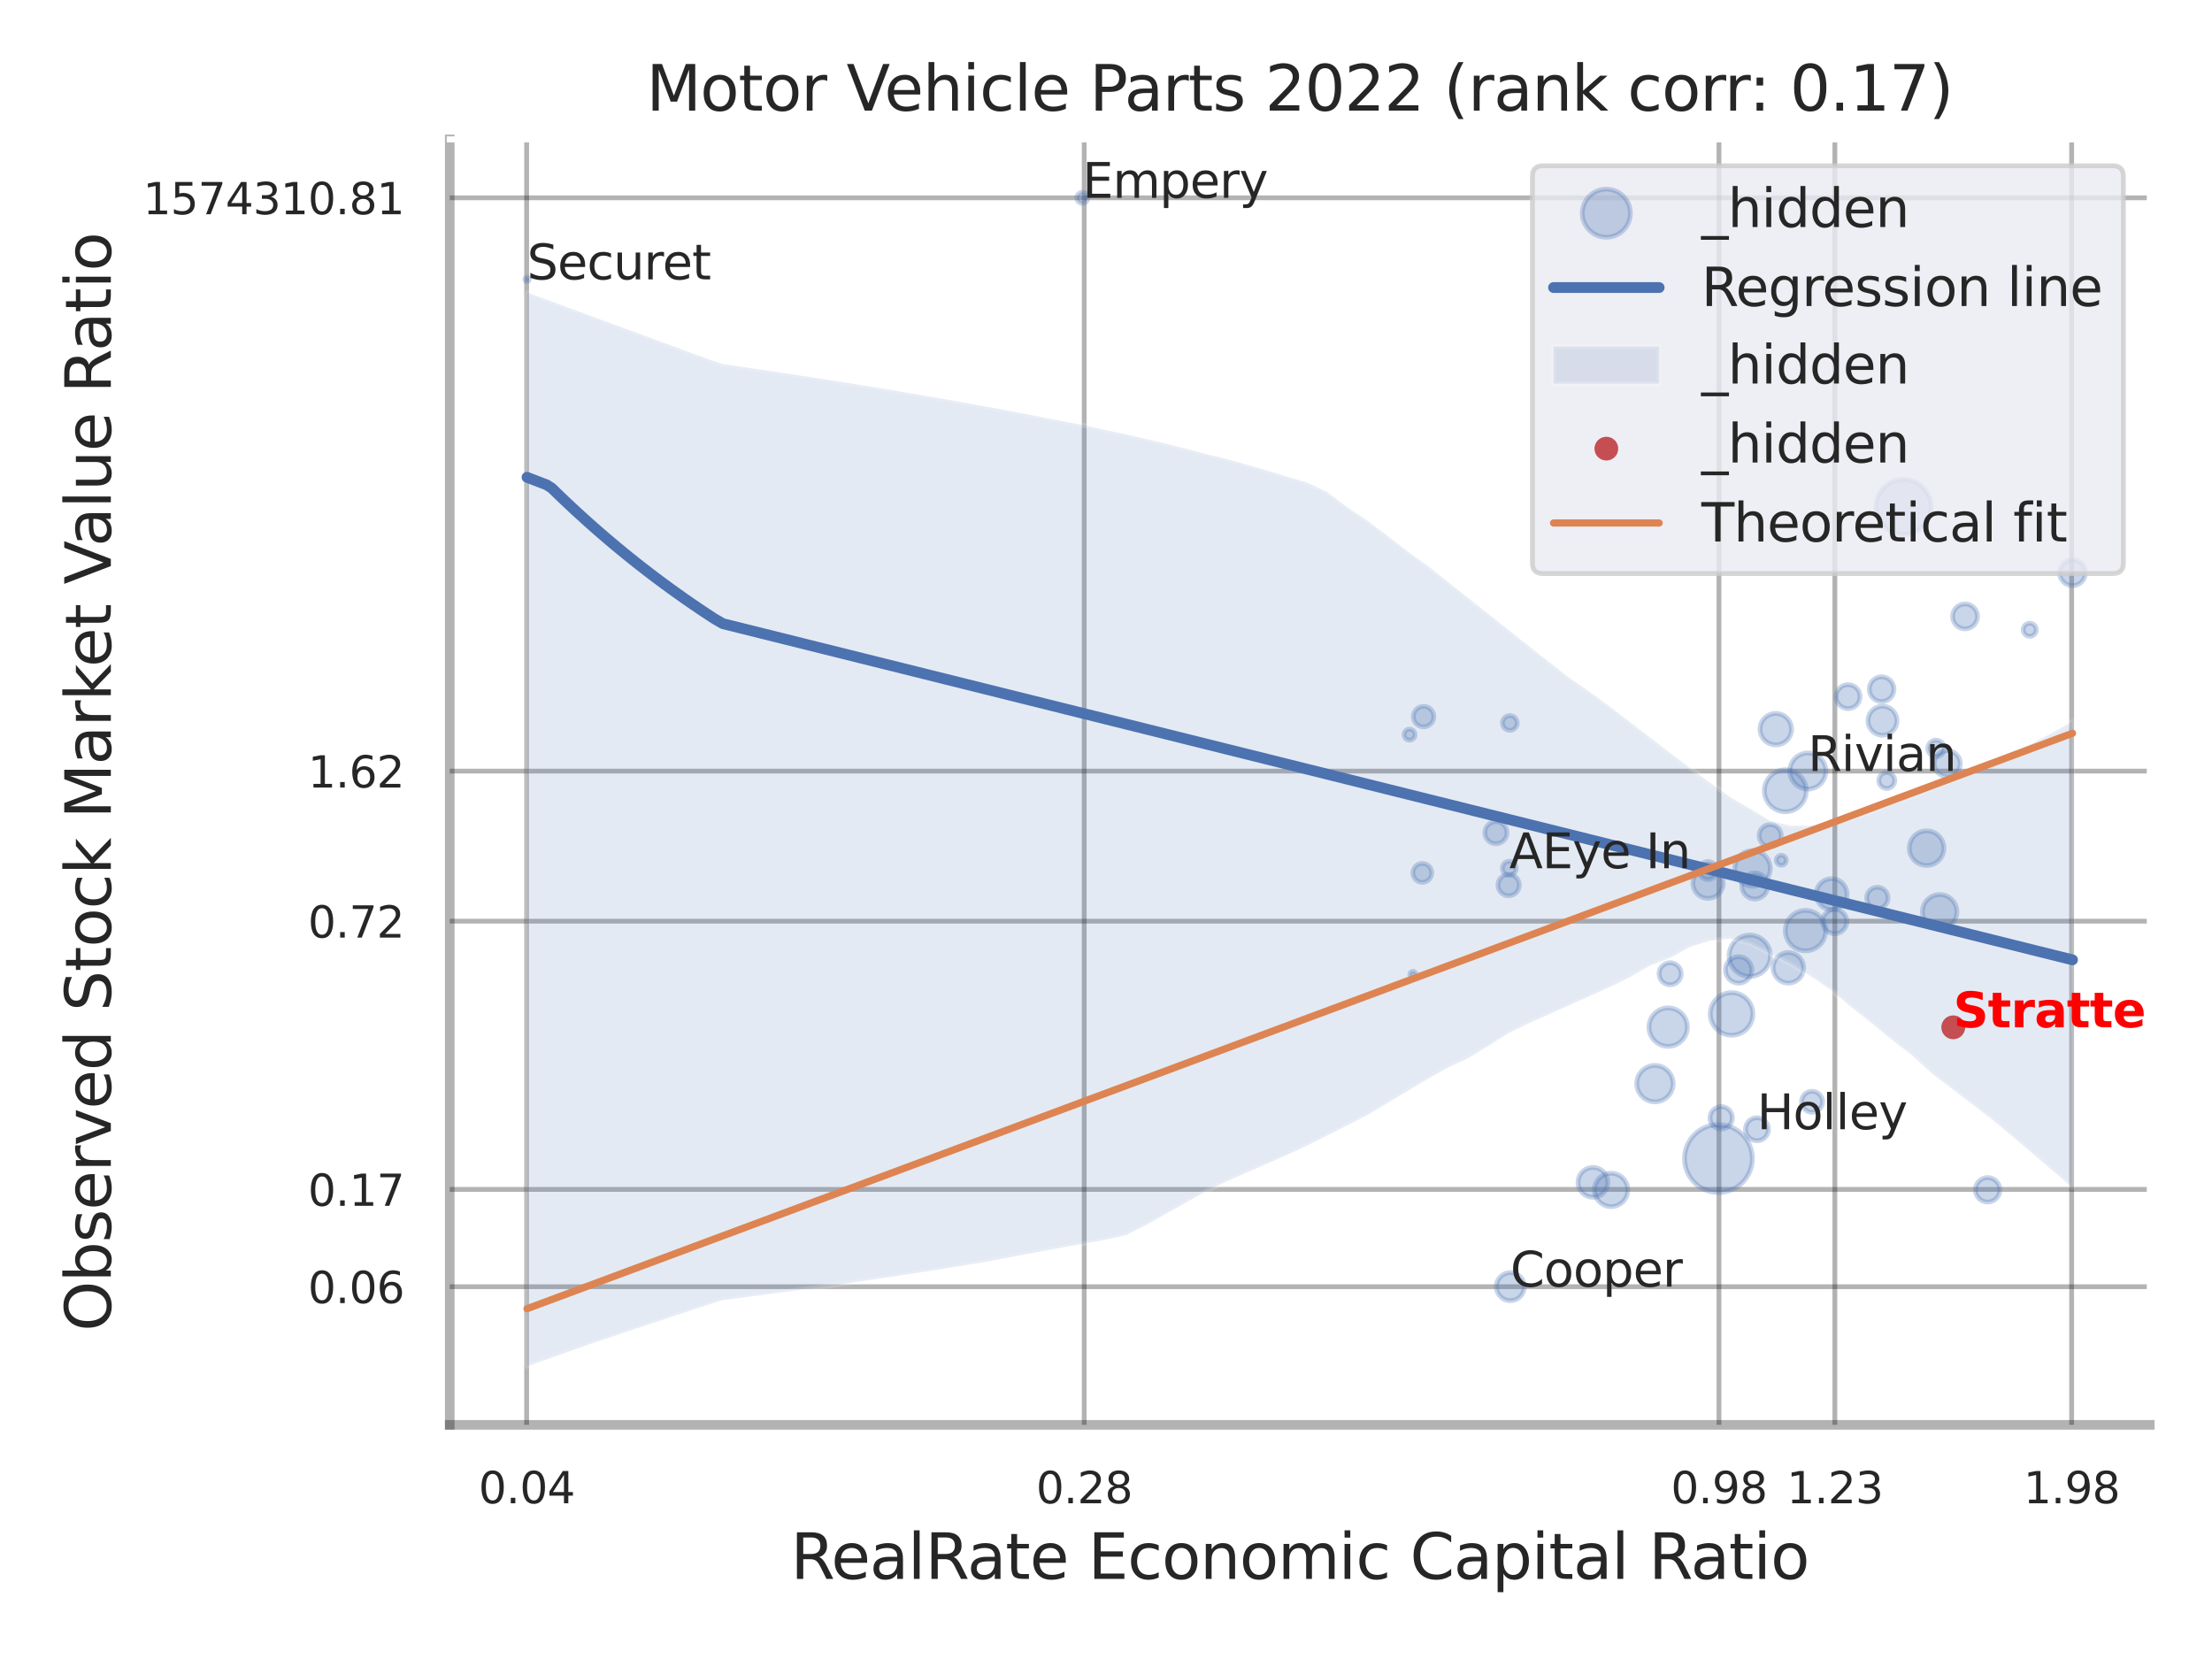 <?xml version="1.0" encoding="utf-8" standalone="no"?>
<!DOCTYPE svg PUBLIC "-//W3C//DTD SVG 1.1//EN"
  "http://www.w3.org/Graphics/SVG/1.1/DTD/svg11.dtd">
<svg xmlns:xlink="http://www.w3.org/1999/xlink" width="460.8pt" height="345.6pt" viewBox="0 0 460.8 345.6" xmlns="http://www.w3.org/2000/svg" version="1.1">
 <defs>
  <style type="text/css">*{stroke-linejoin: round; stroke-linecap: butt}</style>
 </defs>
 <g id="figure_1">
  <g id="patch_1">
   <path d="M 0 345.6 
L 460.8 345.6 
L 460.8 0 
L 0 0 
z
" style="fill: #ffffff"/>
  </g>
  <g id="axes_1">
   <g id="patch_2">
    <path d="M 93.69 296.82 
L 447.84 296.82 
L 447.84 29.04 
L 93.69 29.04 
z
" style="fill: #ffffff"/>
   </g>
   <g id="matplotlib.axis_1">
    <g id="xtick_1">
     <g id="line2d_1">
      <path d="M 109.711 296.82 
L 109.711 29.04 
" clip-path="url(#p6a8163a84d)" style="fill: none; stroke: #000000; stroke-opacity: 0.3; stroke-linecap: round"/>
     </g>
     <g id="text_1">
      <!-- 0.04 -->
      <g style="fill: #262626" transform="translate(99.692 313.159) scale(0.09 -0.09)">
       <defs>
        <path id="DejaVuSans-30" d="M 2034 4250 
Q 1547 4250 1301 3770 
Q 1056 3291 1056 2328 
Q 1056 1369 1301 889 
Q 1547 409 2034 409 
Q 2525 409 2770 889 
Q 3016 1369 3016 2328 
Q 3016 3291 2770 3770 
Q 2525 4250 2034 4250 
z
M 2034 4750 
Q 2819 4750 3233 4129 
Q 3647 3509 3647 2328 
Q 3647 1150 3233 529 
Q 2819 -91 2034 -91 
Q 1250 -91 836 529 
Q 422 1150 422 2328 
Q 422 3509 836 4129 
Q 1250 4750 2034 4750 
z
" transform="scale(0.016)"/>
        <path id="DejaVuSans-2e" d="M 684 794 
L 1344 794 
L 1344 0 
L 684 0 
L 684 794 
z
" transform="scale(0.016)"/>
        <path id="DejaVuSans-34" d="M 2419 4116 
L 825 1625 
L 2419 1625 
L 2419 4116 
z
M 2253 4666 
L 3047 4666 
L 3047 1625 
L 3713 1625 
L 3713 1100 
L 3047 1100 
L 3047 0 
L 2419 0 
L 2419 1100 
L 313 1100 
L 313 1709 
L 2253 4666 
z
" transform="scale(0.016)"/>
       </defs>
       <use xlink:href="#DejaVuSans-30"/>
       <use xlink:href="#DejaVuSans-2e" transform="translate(63.623 0)"/>
       <use xlink:href="#DejaVuSans-30" transform="translate(95.41 0)"/>
       <use xlink:href="#DejaVuSans-34" transform="translate(159.033 0)"/>
      </g>
     </g>
    </g>
    <g id="xtick_2">
     <g id="line2d_2">
      <path d="M 225.86 296.82 
L 225.86 29.04 
" clip-path="url(#p6a8163a84d)" style="fill: none; stroke: #000000; stroke-opacity: 0.3; stroke-linecap: round"/>
     </g>
     <g id="text_2">
      <!-- 0.28 -->
      <g style="fill: #262626" transform="translate(215.84 313.159) scale(0.09 -0.09)">
       <defs>
        <path id="DejaVuSans-32" d="M 1228 531 
L 3431 531 
L 3431 0 
L 469 0 
L 469 531 
Q 828 903 1448 1529 
Q 2069 2156 2228 2338 
Q 2531 2678 2651 2914 
Q 2772 3150 2772 3378 
Q 2772 3750 2511 3984 
Q 2250 4219 1831 4219 
Q 1534 4219 1204 4116 
Q 875 4013 500 3803 
L 500 4441 
Q 881 4594 1212 4672 
Q 1544 4750 1819 4750 
Q 2544 4750 2975 4387 
Q 3406 4025 3406 3419 
Q 3406 3131 3298 2873 
Q 3191 2616 2906 2266 
Q 2828 2175 2409 1742 
Q 1991 1309 1228 531 
z
" transform="scale(0.016)"/>
        <path id="DejaVuSans-38" d="M 2034 2216 
Q 1584 2216 1326 1975 
Q 1069 1734 1069 1313 
Q 1069 891 1326 650 
Q 1584 409 2034 409 
Q 2484 409 2743 651 
Q 3003 894 3003 1313 
Q 3003 1734 2745 1975 
Q 2488 2216 2034 2216 
z
M 1403 2484 
Q 997 2584 770 2862 
Q 544 3141 544 3541 
Q 544 4100 942 4425 
Q 1341 4750 2034 4750 
Q 2731 4750 3128 4425 
Q 3525 4100 3525 3541 
Q 3525 3141 3298 2862 
Q 3072 2584 2669 2484 
Q 3125 2378 3379 2068 
Q 3634 1759 3634 1313 
Q 3634 634 3220 271 
Q 2806 -91 2034 -91 
Q 1263 -91 848 271 
Q 434 634 434 1313 
Q 434 1759 690 2068 
Q 947 2378 1403 2484 
z
M 1172 3481 
Q 1172 3119 1398 2916 
Q 1625 2713 2034 2713 
Q 2441 2713 2670 2916 
Q 2900 3119 2900 3481 
Q 2900 3844 2670 4047 
Q 2441 4250 2034 4250 
Q 1625 4250 1398 4047 
Q 1172 3844 1172 3481 
z
" transform="scale(0.016)"/>
       </defs>
       <use xlink:href="#DejaVuSans-30"/>
       <use xlink:href="#DejaVuSans-2e" transform="translate(63.623 0)"/>
       <use xlink:href="#DejaVuSans-32" transform="translate(95.41 0)"/>
       <use xlink:href="#DejaVuSans-38" transform="translate(159.033 0)"/>
      </g>
     </g>
    </g>
    <g id="xtick_3">
     <g id="line2d_3">
      <path d="M 358.095 296.82 
L 358.095 29.04 
" clip-path="url(#p6a8163a84d)" style="fill: none; stroke: #000000; stroke-opacity: 0.3; stroke-linecap: round"/>
     </g>
     <g id="text_3">
      <!-- 0.98 -->
      <g style="fill: #262626" transform="translate(348.076 313.159) scale(0.09 -0.09)">
       <defs>
        <path id="DejaVuSans-39" d="M 703 97 
L 703 672 
Q 941 559 1184 500 
Q 1428 441 1663 441 
Q 2288 441 2617 861 
Q 2947 1281 2994 2138 
Q 2813 1869 2534 1725 
Q 2256 1581 1919 1581 
Q 1219 1581 811 2004 
Q 403 2428 403 3163 
Q 403 3881 828 4315 
Q 1253 4750 1959 4750 
Q 2769 4750 3195 4129 
Q 3622 3509 3622 2328 
Q 3622 1225 3098 567 
Q 2575 -91 1691 -91 
Q 1453 -91 1209 -44 
Q 966 3 703 97 
z
M 1959 2075 
Q 2384 2075 2632 2365 
Q 2881 2656 2881 3163 
Q 2881 3666 2632 3958 
Q 2384 4250 1959 4250 
Q 1534 4250 1286 3958 
Q 1038 3666 1038 3163 
Q 1038 2656 1286 2365 
Q 1534 2075 1959 2075 
z
" transform="scale(0.016)"/>
       </defs>
       <use xlink:href="#DejaVuSans-30"/>
       <use xlink:href="#DejaVuSans-2e" transform="translate(63.623 0)"/>
       <use xlink:href="#DejaVuSans-39" transform="translate(95.41 0)"/>
       <use xlink:href="#DejaVuSans-38" transform="translate(159.033 0)"/>
      </g>
     </g>
    </g>
    <g id="xtick_4">
     <g id="line2d_4">
      <path d="M 382.234 296.82 
L 382.234 29.04 
" clip-path="url(#p6a8163a84d)" style="fill: none; stroke: #000000; stroke-opacity: 0.3; stroke-linecap: round"/>
     </g>
     <g id="text_4">
      <!-- 1.23 -->
      <g style="fill: #262626" transform="translate(372.214 313.159) scale(0.09 -0.09)">
       <defs>
        <path id="DejaVuSans-31" d="M 794 531 
L 1825 531 
L 1825 4091 
L 703 3866 
L 703 4441 
L 1819 4666 
L 2450 4666 
L 2450 531 
L 3481 531 
L 3481 0 
L 794 0 
L 794 531 
z
" transform="scale(0.016)"/>
        <path id="DejaVuSans-33" d="M 2597 2516 
Q 3050 2419 3304 2112 
Q 3559 1806 3559 1356 
Q 3559 666 3084 287 
Q 2609 -91 1734 -91 
Q 1441 -91 1130 -33 
Q 819 25 488 141 
L 488 750 
Q 750 597 1062 519 
Q 1375 441 1716 441 
Q 2309 441 2620 675 
Q 2931 909 2931 1356 
Q 2931 1769 2642 2001 
Q 2353 2234 1838 2234 
L 1294 2234 
L 1294 2753 
L 1863 2753 
Q 2328 2753 2575 2939 
Q 2822 3125 2822 3475 
Q 2822 3834 2567 4026 
Q 2313 4219 1838 4219 
Q 1578 4219 1281 4162 
Q 984 4106 628 3988 
L 628 4550 
Q 988 4650 1302 4700 
Q 1616 4750 1894 4750 
Q 2613 4750 3031 4423 
Q 3450 4097 3450 3541 
Q 3450 3153 3228 2886 
Q 3006 2619 2597 2516 
z
" transform="scale(0.016)"/>
       </defs>
       <use xlink:href="#DejaVuSans-31"/>
       <use xlink:href="#DejaVuSans-2e" transform="translate(63.623 0)"/>
       <use xlink:href="#DejaVuSans-32" transform="translate(95.41 0)"/>
       <use xlink:href="#DejaVuSans-33" transform="translate(159.033 0)"/>
      </g>
     </g>
    </g>
    <g id="xtick_5">
     <g id="line2d_5">
      <path d="M 431.56 296.82 
L 431.56 29.04 
" clip-path="url(#p6a8163a84d)" style="fill: none; stroke: #000000; stroke-opacity: 0.3; stroke-linecap: round"/>
     </g>
     <g id="text_5">
      <!-- 1.98 -->
      <g style="fill: #262626" transform="translate(421.54 313.159) scale(0.09 -0.09)">
       <use xlink:href="#DejaVuSans-31"/>
       <use xlink:href="#DejaVuSans-2e" transform="translate(63.623 0)"/>
       <use xlink:href="#DejaVuSans-39" transform="translate(95.41 0)"/>
       <use xlink:href="#DejaVuSans-38" transform="translate(159.033 0)"/>
      </g>
     </g>
    </g>
    <g id="xtick_6"/>
    <g id="xtick_7"/>
    <g id="text_6">
     <!-- RealRate Economic Capital Ratio -->
     <g style="fill: #262626" transform="translate(164.711 328.908) scale(0.13 -0.13)">
      <defs>
       <path id="DejaVuSans-52" d="M 2841 2188 
Q 3044 2119 3236 1894 
Q 3428 1669 3622 1275 
L 4263 0 
L 3584 0 
L 2988 1197 
Q 2756 1666 2539 1819 
Q 2322 1972 1947 1972 
L 1259 1972 
L 1259 0 
L 628 0 
L 628 4666 
L 2053 4666 
Q 2853 4666 3247 4331 
Q 3641 3997 3641 3322 
Q 3641 2881 3436 2590 
Q 3231 2300 2841 2188 
z
M 1259 4147 
L 1259 2491 
L 2053 2491 
Q 2509 2491 2742 2702 
Q 2975 2913 2975 3322 
Q 2975 3731 2742 3939 
Q 2509 4147 2053 4147 
L 1259 4147 
z
" transform="scale(0.016)"/>
       <path id="DejaVuSans-65" d="M 3597 1894 
L 3597 1613 
L 953 1613 
Q 991 1019 1311 708 
Q 1631 397 2203 397 
Q 2534 397 2845 478 
Q 3156 559 3463 722 
L 3463 178 
Q 3153 47 2828 -22 
Q 2503 -91 2169 -91 
Q 1331 -91 842 396 
Q 353 884 353 1716 
Q 353 2575 817 3079 
Q 1281 3584 2069 3584 
Q 2775 3584 3186 3129 
Q 3597 2675 3597 1894 
z
M 3022 2063 
Q 3016 2534 2758 2815 
Q 2500 3097 2075 3097 
Q 1594 3097 1305 2825 
Q 1016 2553 972 2059 
L 3022 2063 
z
" transform="scale(0.016)"/>
       <path id="DejaVuSans-61" d="M 2194 1759 
Q 1497 1759 1228 1600 
Q 959 1441 959 1056 
Q 959 750 1161 570 
Q 1363 391 1709 391 
Q 2188 391 2477 730 
Q 2766 1069 2766 1631 
L 2766 1759 
L 2194 1759 
z
M 3341 1997 
L 3341 0 
L 2766 0 
L 2766 531 
Q 2569 213 2275 61 
Q 1981 -91 1556 -91 
Q 1019 -91 701 211 
Q 384 513 384 1019 
Q 384 1609 779 1909 
Q 1175 2209 1959 2209 
L 2766 2209 
L 2766 2266 
Q 2766 2663 2505 2880 
Q 2244 3097 1772 3097 
Q 1472 3097 1187 3025 
Q 903 2953 641 2809 
L 641 3341 
Q 956 3463 1253 3523 
Q 1550 3584 1831 3584 
Q 2591 3584 2966 3190 
Q 3341 2797 3341 1997 
z
" transform="scale(0.016)"/>
       <path id="DejaVuSans-6c" d="M 603 4863 
L 1178 4863 
L 1178 0 
L 603 0 
L 603 4863 
z
" transform="scale(0.016)"/>
       <path id="DejaVuSans-74" d="M 1172 4494 
L 1172 3500 
L 2356 3500 
L 2356 3053 
L 1172 3053 
L 1172 1153 
Q 1172 725 1289 603 
Q 1406 481 1766 481 
L 2356 481 
L 2356 0 
L 1766 0 
Q 1100 0 847 248 
Q 594 497 594 1153 
L 594 3053 
L 172 3053 
L 172 3500 
L 594 3500 
L 594 4494 
L 1172 4494 
z
" transform="scale(0.016)"/>
       <path id="DejaVuSans-20" transform="scale(0.016)"/>
       <path id="DejaVuSans-45" d="M 628 4666 
L 3578 4666 
L 3578 4134 
L 1259 4134 
L 1259 2753 
L 3481 2753 
L 3481 2222 
L 1259 2222 
L 1259 531 
L 3634 531 
L 3634 0 
L 628 0 
L 628 4666 
z
" transform="scale(0.016)"/>
       <path id="DejaVuSans-63" d="M 3122 3366 
L 3122 2828 
Q 2878 2963 2633 3030 
Q 2388 3097 2138 3097 
Q 1578 3097 1268 2742 
Q 959 2388 959 1747 
Q 959 1106 1268 751 
Q 1578 397 2138 397 
Q 2388 397 2633 464 
Q 2878 531 3122 666 
L 3122 134 
Q 2881 22 2623 -34 
Q 2366 -91 2075 -91 
Q 1284 -91 818 406 
Q 353 903 353 1747 
Q 353 2603 823 3093 
Q 1294 3584 2113 3584 
Q 2378 3584 2631 3529 
Q 2884 3475 3122 3366 
z
" transform="scale(0.016)"/>
       <path id="DejaVuSans-6f" d="M 1959 3097 
Q 1497 3097 1228 2736 
Q 959 2375 959 1747 
Q 959 1119 1226 758 
Q 1494 397 1959 397 
Q 2419 397 2687 759 
Q 2956 1122 2956 1747 
Q 2956 2369 2687 2733 
Q 2419 3097 1959 3097 
z
M 1959 3584 
Q 2709 3584 3137 3096 
Q 3566 2609 3566 1747 
Q 3566 888 3137 398 
Q 2709 -91 1959 -91 
Q 1206 -91 779 398 
Q 353 888 353 1747 
Q 353 2609 779 3096 
Q 1206 3584 1959 3584 
z
" transform="scale(0.016)"/>
       <path id="DejaVuSans-6e" d="M 3513 2113 
L 3513 0 
L 2938 0 
L 2938 2094 
Q 2938 2591 2744 2837 
Q 2550 3084 2163 3084 
Q 1697 3084 1428 2787 
Q 1159 2491 1159 1978 
L 1159 0 
L 581 0 
L 581 3500 
L 1159 3500 
L 1159 2956 
Q 1366 3272 1645 3428 
Q 1925 3584 2291 3584 
Q 2894 3584 3203 3211 
Q 3513 2838 3513 2113 
z
" transform="scale(0.016)"/>
       <path id="DejaVuSans-6d" d="M 3328 2828 
Q 3544 3216 3844 3400 
Q 4144 3584 4550 3584 
Q 5097 3584 5394 3201 
Q 5691 2819 5691 2113 
L 5691 0 
L 5113 0 
L 5113 2094 
Q 5113 2597 4934 2840 
Q 4756 3084 4391 3084 
Q 3944 3084 3684 2787 
Q 3425 2491 3425 1978 
L 3425 0 
L 2847 0 
L 2847 2094 
Q 2847 2600 2669 2842 
Q 2491 3084 2119 3084 
Q 1678 3084 1418 2786 
Q 1159 2488 1159 1978 
L 1159 0 
L 581 0 
L 581 3500 
L 1159 3500 
L 1159 2956 
Q 1356 3278 1631 3431 
Q 1906 3584 2284 3584 
Q 2666 3584 2933 3390 
Q 3200 3197 3328 2828 
z
" transform="scale(0.016)"/>
       <path id="DejaVuSans-69" d="M 603 3500 
L 1178 3500 
L 1178 0 
L 603 0 
L 603 3500 
z
M 603 4863 
L 1178 4863 
L 1178 4134 
L 603 4134 
L 603 4863 
z
" transform="scale(0.016)"/>
       <path id="DejaVuSans-43" d="M 4122 4306 
L 4122 3641 
Q 3803 3938 3442 4084 
Q 3081 4231 2675 4231 
Q 1875 4231 1450 3742 
Q 1025 3253 1025 2328 
Q 1025 1406 1450 917 
Q 1875 428 2675 428 
Q 3081 428 3442 575 
Q 3803 722 4122 1019 
L 4122 359 
Q 3791 134 3420 21 
Q 3050 -91 2638 -91 
Q 1578 -91 968 557 
Q 359 1206 359 2328 
Q 359 3453 968 4101 
Q 1578 4750 2638 4750 
Q 3056 4750 3426 4639 
Q 3797 4528 4122 4306 
z
" transform="scale(0.016)"/>
       <path id="DejaVuSans-70" d="M 1159 525 
L 1159 -1331 
L 581 -1331 
L 581 3500 
L 1159 3500 
L 1159 2969 
Q 1341 3281 1617 3432 
Q 1894 3584 2278 3584 
Q 2916 3584 3314 3078 
Q 3713 2572 3713 1747 
Q 3713 922 3314 415 
Q 2916 -91 2278 -91 
Q 1894 -91 1617 61 
Q 1341 213 1159 525 
z
M 3116 1747 
Q 3116 2381 2855 2742 
Q 2594 3103 2138 3103 
Q 1681 3103 1420 2742 
Q 1159 2381 1159 1747 
Q 1159 1113 1420 752 
Q 1681 391 2138 391 
Q 2594 391 2855 752 
Q 3116 1113 3116 1747 
z
" transform="scale(0.016)"/>
      </defs>
      <use xlink:href="#DejaVuSans-52"/>
      <use xlink:href="#DejaVuSans-65" transform="translate(64.982 0)"/>
      <use xlink:href="#DejaVuSans-61" transform="translate(126.506 0)"/>
      <use xlink:href="#DejaVuSans-6c" transform="translate(187.785 0)"/>
      <use xlink:href="#DejaVuSans-52" transform="translate(215.568 0)"/>
      <use xlink:href="#DejaVuSans-61" transform="translate(282.801 0)"/>
      <use xlink:href="#DejaVuSans-74" transform="translate(344.08 0)"/>
      <use xlink:href="#DejaVuSans-65" transform="translate(383.289 0)"/>
      <use xlink:href="#DejaVuSans-20" transform="translate(444.812 0)"/>
      <use xlink:href="#DejaVuSans-45" transform="translate(476.6 0)"/>
      <use xlink:href="#DejaVuSans-63" transform="translate(539.783 0)"/>
      <use xlink:href="#DejaVuSans-6f" transform="translate(594.764 0)"/>
      <use xlink:href="#DejaVuSans-6e" transform="translate(655.945 0)"/>
      <use xlink:href="#DejaVuSans-6f" transform="translate(719.324 0)"/>
      <use xlink:href="#DejaVuSans-6d" transform="translate(780.506 0)"/>
      <use xlink:href="#DejaVuSans-69" transform="translate(877.918 0)"/>
      <use xlink:href="#DejaVuSans-63" transform="translate(905.701 0)"/>
      <use xlink:href="#DejaVuSans-20" transform="translate(960.682 0)"/>
      <use xlink:href="#DejaVuSans-43" transform="translate(992.469 0)"/>
      <use xlink:href="#DejaVuSans-61" transform="translate(1062.293 0)"/>
      <use xlink:href="#DejaVuSans-70" transform="translate(1123.572 0)"/>
      <use xlink:href="#DejaVuSans-69" transform="translate(1187.049 0)"/>
      <use xlink:href="#DejaVuSans-74" transform="translate(1214.832 0)"/>
      <use xlink:href="#DejaVuSans-61" transform="translate(1254.041 0)"/>
      <use xlink:href="#DejaVuSans-6c" transform="translate(1315.32 0)"/>
      <use xlink:href="#DejaVuSans-20" transform="translate(1343.104 0)"/>
      <use xlink:href="#DejaVuSans-52" transform="translate(1374.891 0)"/>
      <use xlink:href="#DejaVuSans-61" transform="translate(1442.123 0)"/>
      <use xlink:href="#DejaVuSans-74" transform="translate(1503.402 0)"/>
      <use xlink:href="#DejaVuSans-69" transform="translate(1542.611 0)"/>
      <use xlink:href="#DejaVuSans-6f" transform="translate(1570.395 0)"/>
     </g>
    </g>
   </g>
   <g id="matplotlib.axis_2">
    <g id="ytick_1">
     <g id="line2d_6">
      <path d="M 93.69 268.043 
L 447.84 268.043 
" clip-path="url(#p6a8163a84d)" style="fill: none; stroke: #000000; stroke-opacity: 0.3; stroke-linecap: round"/>
     </g>
     <g id="text_7">
      <!-- 0.06 -->
      <g style="fill: #262626" transform="translate(64.151 271.462) scale(0.09 -0.09)">
       <defs>
        <path id="DejaVuSans-36" d="M 2113 2584 
Q 1688 2584 1439 2293 
Q 1191 2003 1191 1497 
Q 1191 994 1439 701 
Q 1688 409 2113 409 
Q 2538 409 2786 701 
Q 3034 994 3034 1497 
Q 3034 2003 2786 2293 
Q 2538 2584 2113 2584 
z
M 3366 4563 
L 3366 3988 
Q 3128 4100 2886 4159 
Q 2644 4219 2406 4219 
Q 1781 4219 1451 3797 
Q 1122 3375 1075 2522 
Q 1259 2794 1537 2939 
Q 1816 3084 2150 3084 
Q 2853 3084 3261 2657 
Q 3669 2231 3669 1497 
Q 3669 778 3244 343 
Q 2819 -91 2113 -91 
Q 1303 -91 875 529 
Q 447 1150 447 2328 
Q 447 3434 972 4092 
Q 1497 4750 2381 4750 
Q 2619 4750 2861 4703 
Q 3103 4656 3366 4563 
z
" transform="scale(0.016)"/>
       </defs>
       <use xlink:href="#DejaVuSans-30"/>
       <use xlink:href="#DejaVuSans-2e" transform="translate(63.623 0)"/>
       <use xlink:href="#DejaVuSans-30" transform="translate(95.41 0)"/>
       <use xlink:href="#DejaVuSans-36" transform="translate(159.033 0)"/>
      </g>
     </g>
    </g>
    <g id="ytick_2">
     <g id="line2d_7">
      <path d="M 93.69 247.777 
L 447.84 247.777 
" clip-path="url(#p6a8163a84d)" style="fill: none; stroke: #000000; stroke-opacity: 0.3; stroke-linecap: round"/>
     </g>
     <g id="text_8">
      <!-- 0.17 -->
      <g style="fill: #262626" transform="translate(64.151 251.197) scale(0.09 -0.09)">
       <defs>
        <path id="DejaVuSans-37" d="M 525 4666 
L 3525 4666 
L 3525 4397 
L 1831 0 
L 1172 0 
L 2766 4134 
L 525 4134 
L 525 4666 
z
" transform="scale(0.016)"/>
       </defs>
       <use xlink:href="#DejaVuSans-30"/>
       <use xlink:href="#DejaVuSans-2e" transform="translate(63.623 0)"/>
       <use xlink:href="#DejaVuSans-31" transform="translate(95.41 0)"/>
       <use xlink:href="#DejaVuSans-37" transform="translate(159.033 0)"/>
      </g>
     </g>
    </g>
    <g id="ytick_3">
     <g id="line2d_8">
      <path d="M 93.69 191.897 
L 447.84 191.897 
" clip-path="url(#p6a8163a84d)" style="fill: none; stroke: #000000; stroke-opacity: 0.3; stroke-linecap: round"/>
     </g>
     <g id="text_9">
      <!-- 0.72 -->
      <g style="fill: #262626" transform="translate(64.151 195.316) scale(0.09 -0.09)">
       <use xlink:href="#DejaVuSans-30"/>
       <use xlink:href="#DejaVuSans-2e" transform="translate(63.623 0)"/>
       <use xlink:href="#DejaVuSans-37" transform="translate(95.41 0)"/>
       <use xlink:href="#DejaVuSans-32" transform="translate(159.033 0)"/>
      </g>
     </g>
    </g>
    <g id="ytick_4">
     <g id="line2d_9">
      <path d="M 93.69 160.635 
L 447.84 160.635 
" clip-path="url(#p6a8163a84d)" style="fill: none; stroke: #000000; stroke-opacity: 0.3; stroke-linecap: round"/>
     </g>
     <g id="text_10">
      <!-- 1.62 -->
      <g style="fill: #262626" transform="translate(64.151 164.054) scale(0.09 -0.09)">
       <use xlink:href="#DejaVuSans-31"/>
       <use xlink:href="#DejaVuSans-2e" transform="translate(63.623 0)"/>
       <use xlink:href="#DejaVuSans-36" transform="translate(95.41 0)"/>
       <use xlink:href="#DejaVuSans-32" transform="translate(159.033 0)"/>
      </g>
     </g>
    </g>
    <g id="ytick_5">
     <g id="line2d_10">
      <path d="M 93.69 41.21 
L 447.84 41.21 
" clip-path="url(#p6a8163a84d)" style="fill: none; stroke: #000000; stroke-opacity: 0.3; stroke-linecap: round"/>
     </g>
     <g id="text_11">
      <!-- 1574310.81 -->
      <g style="fill: #262626" transform="translate(29.793 44.63) scale(0.09 -0.09)">
       <defs>
        <path id="DejaVuSans-35" d="M 691 4666 
L 3169 4666 
L 3169 4134 
L 1269 4134 
L 1269 2991 
Q 1406 3038 1543 3061 
Q 1681 3084 1819 3084 
Q 2600 3084 3056 2656 
Q 3513 2228 3513 1497 
Q 3513 744 3044 326 
Q 2575 -91 1722 -91 
Q 1428 -91 1123 -41 
Q 819 9 494 109 
L 494 744 
Q 775 591 1075 516 
Q 1375 441 1709 441 
Q 2250 441 2565 725 
Q 2881 1009 2881 1497 
Q 2881 1984 2565 2268 
Q 2250 2553 1709 2553 
Q 1456 2553 1204 2497 
Q 953 2441 691 2322 
L 691 4666 
z
" transform="scale(0.016)"/>
       </defs>
       <use xlink:href="#DejaVuSans-31"/>
       <use xlink:href="#DejaVuSans-35" transform="translate(63.623 0)"/>
       <use xlink:href="#DejaVuSans-37" transform="translate(127.246 0)"/>
       <use xlink:href="#DejaVuSans-34" transform="translate(190.869 0)"/>
       <use xlink:href="#DejaVuSans-33" transform="translate(254.492 0)"/>
       <use xlink:href="#DejaVuSans-31" transform="translate(318.115 0)"/>
       <use xlink:href="#DejaVuSans-30" transform="translate(381.738 0)"/>
       <use xlink:href="#DejaVuSans-2e" transform="translate(445.361 0)"/>
       <use xlink:href="#DejaVuSans-38" transform="translate(477.148 0)"/>
       <use xlink:href="#DejaVuSans-31" transform="translate(540.771 0)"/>
      </g>
     </g>
    </g>
    <g id="ytick_6"/>
    <g id="ytick_7"/>
    <g id="ytick_8"/>
    <g id="ytick_9"/>
    <g id="text_12">
     <!-- Observed Stock Market Value Ratio -->
     <g style="fill: #262626" transform="translate(23.09 277.332) rotate(-90) scale(0.13 -0.13)">
      <defs>
       <path id="DejaVuSans-4f" d="M 2522 4238 
Q 1834 4238 1429 3725 
Q 1025 3213 1025 2328 
Q 1025 1447 1429 934 
Q 1834 422 2522 422 
Q 3209 422 3611 934 
Q 4013 1447 4013 2328 
Q 4013 3213 3611 3725 
Q 3209 4238 2522 4238 
z
M 2522 4750 
Q 3503 4750 4090 4092 
Q 4678 3434 4678 2328 
Q 4678 1225 4090 567 
Q 3503 -91 2522 -91 
Q 1538 -91 948 565 
Q 359 1222 359 2328 
Q 359 3434 948 4092 
Q 1538 4750 2522 4750 
z
" transform="scale(0.016)"/>
       <path id="DejaVuSans-62" d="M 3116 1747 
Q 3116 2381 2855 2742 
Q 2594 3103 2138 3103 
Q 1681 3103 1420 2742 
Q 1159 2381 1159 1747 
Q 1159 1113 1420 752 
Q 1681 391 2138 391 
Q 2594 391 2855 752 
Q 3116 1113 3116 1747 
z
M 1159 2969 
Q 1341 3281 1617 3432 
Q 1894 3584 2278 3584 
Q 2916 3584 3314 3078 
Q 3713 2572 3713 1747 
Q 3713 922 3314 415 
Q 2916 -91 2278 -91 
Q 1894 -91 1617 61 
Q 1341 213 1159 525 
L 1159 0 
L 581 0 
L 581 4863 
L 1159 4863 
L 1159 2969 
z
" transform="scale(0.016)"/>
       <path id="DejaVuSans-73" d="M 2834 3397 
L 2834 2853 
Q 2591 2978 2328 3040 
Q 2066 3103 1784 3103 
Q 1356 3103 1142 2972 
Q 928 2841 928 2578 
Q 928 2378 1081 2264 
Q 1234 2150 1697 2047 
L 1894 2003 
Q 2506 1872 2764 1633 
Q 3022 1394 3022 966 
Q 3022 478 2636 193 
Q 2250 -91 1575 -91 
Q 1294 -91 989 -36 
Q 684 19 347 128 
L 347 722 
Q 666 556 975 473 
Q 1284 391 1588 391 
Q 1994 391 2212 530 
Q 2431 669 2431 922 
Q 2431 1156 2273 1281 
Q 2116 1406 1581 1522 
L 1381 1569 
Q 847 1681 609 1914 
Q 372 2147 372 2553 
Q 372 3047 722 3315 
Q 1072 3584 1716 3584 
Q 2034 3584 2315 3537 
Q 2597 3491 2834 3397 
z
" transform="scale(0.016)"/>
       <path id="DejaVuSans-72" d="M 2631 2963 
Q 2534 3019 2420 3045 
Q 2306 3072 2169 3072 
Q 1681 3072 1420 2755 
Q 1159 2438 1159 1844 
L 1159 0 
L 581 0 
L 581 3500 
L 1159 3500 
L 1159 2956 
Q 1341 3275 1631 3429 
Q 1922 3584 2338 3584 
Q 2397 3584 2469 3576 
Q 2541 3569 2628 3553 
L 2631 2963 
z
" transform="scale(0.016)"/>
       <path id="DejaVuSans-76" d="M 191 3500 
L 800 3500 
L 1894 563 
L 2988 3500 
L 3597 3500 
L 2284 0 
L 1503 0 
L 191 3500 
z
" transform="scale(0.016)"/>
       <path id="DejaVuSans-64" d="M 2906 2969 
L 2906 4863 
L 3481 4863 
L 3481 0 
L 2906 0 
L 2906 525 
Q 2725 213 2448 61 
Q 2172 -91 1784 -91 
Q 1150 -91 751 415 
Q 353 922 353 1747 
Q 353 2572 751 3078 
Q 1150 3584 1784 3584 
Q 2172 3584 2448 3432 
Q 2725 3281 2906 2969 
z
M 947 1747 
Q 947 1113 1208 752 
Q 1469 391 1925 391 
Q 2381 391 2643 752 
Q 2906 1113 2906 1747 
Q 2906 2381 2643 2742 
Q 2381 3103 1925 3103 
Q 1469 3103 1208 2742 
Q 947 2381 947 1747 
z
" transform="scale(0.016)"/>
       <path id="DejaVuSans-53" d="M 3425 4513 
L 3425 3897 
Q 3066 4069 2747 4153 
Q 2428 4238 2131 4238 
Q 1616 4238 1336 4038 
Q 1056 3838 1056 3469 
Q 1056 3159 1242 3001 
Q 1428 2844 1947 2747 
L 2328 2669 
Q 3034 2534 3370 2195 
Q 3706 1856 3706 1288 
Q 3706 609 3251 259 
Q 2797 -91 1919 -91 
Q 1588 -91 1214 -16 
Q 841 59 441 206 
L 441 856 
Q 825 641 1194 531 
Q 1563 422 1919 422 
Q 2459 422 2753 634 
Q 3047 847 3047 1241 
Q 3047 1584 2836 1778 
Q 2625 1972 2144 2069 
L 1759 2144 
Q 1053 2284 737 2584 
Q 422 2884 422 3419 
Q 422 4038 858 4394 
Q 1294 4750 2059 4750 
Q 2388 4750 2728 4690 
Q 3069 4631 3425 4513 
z
" transform="scale(0.016)"/>
       <path id="DejaVuSans-6b" d="M 581 4863 
L 1159 4863 
L 1159 1991 
L 2875 3500 
L 3609 3500 
L 1753 1863 
L 3688 0 
L 2938 0 
L 1159 1709 
L 1159 0 
L 581 0 
L 581 4863 
z
" transform="scale(0.016)"/>
       <path id="DejaVuSans-4d" d="M 628 4666 
L 1569 4666 
L 2759 1491 
L 3956 4666 
L 4897 4666 
L 4897 0 
L 4281 0 
L 4281 4097 
L 3078 897 
L 2444 897 
L 1241 4097 
L 1241 0 
L 628 0 
L 628 4666 
z
" transform="scale(0.016)"/>
       <path id="DejaVuSans-56" d="M 1831 0 
L 50 4666 
L 709 4666 
L 2188 738 
L 3669 4666 
L 4325 4666 
L 2547 0 
L 1831 0 
z
" transform="scale(0.016)"/>
       <path id="DejaVuSans-75" d="M 544 1381 
L 544 3500 
L 1119 3500 
L 1119 1403 
Q 1119 906 1312 657 
Q 1506 409 1894 409 
Q 2359 409 2629 706 
Q 2900 1003 2900 1516 
L 2900 3500 
L 3475 3500 
L 3475 0 
L 2900 0 
L 2900 538 
Q 2691 219 2414 64 
Q 2138 -91 1772 -91 
Q 1169 -91 856 284 
Q 544 659 544 1381 
z
M 1991 3584 
L 1991 3584 
z
" transform="scale(0.016)"/>
      </defs>
      <use xlink:href="#DejaVuSans-4f"/>
      <use xlink:href="#DejaVuSans-62" transform="translate(78.711 0)"/>
      <use xlink:href="#DejaVuSans-73" transform="translate(142.188 0)"/>
      <use xlink:href="#DejaVuSans-65" transform="translate(194.287 0)"/>
      <use xlink:href="#DejaVuSans-72" transform="translate(255.811 0)"/>
      <use xlink:href="#DejaVuSans-76" transform="translate(296.924 0)"/>
      <use xlink:href="#DejaVuSans-65" transform="translate(356.104 0)"/>
      <use xlink:href="#DejaVuSans-64" transform="translate(417.627 0)"/>
      <use xlink:href="#DejaVuSans-20" transform="translate(481.104 0)"/>
      <use xlink:href="#DejaVuSans-53" transform="translate(512.891 0)"/>
      <use xlink:href="#DejaVuSans-74" transform="translate(576.367 0)"/>
      <use xlink:href="#DejaVuSans-6f" transform="translate(615.576 0)"/>
      <use xlink:href="#DejaVuSans-63" transform="translate(676.758 0)"/>
      <use xlink:href="#DejaVuSans-6b" transform="translate(731.738 0)"/>
      <use xlink:href="#DejaVuSans-20" transform="translate(789.648 0)"/>
      <use xlink:href="#DejaVuSans-4d" transform="translate(821.436 0)"/>
      <use xlink:href="#DejaVuSans-61" transform="translate(907.715 0)"/>
      <use xlink:href="#DejaVuSans-72" transform="translate(968.994 0)"/>
      <use xlink:href="#DejaVuSans-6b" transform="translate(1010.107 0)"/>
      <use xlink:href="#DejaVuSans-65" transform="translate(1064.393 0)"/>
      <use xlink:href="#DejaVuSans-74" transform="translate(1125.916 0)"/>
      <use xlink:href="#DejaVuSans-20" transform="translate(1165.125 0)"/>
      <use xlink:href="#DejaVuSans-56" transform="translate(1196.912 0)"/>
      <use xlink:href="#DejaVuSans-61" transform="translate(1257.57 0)"/>
      <use xlink:href="#DejaVuSans-6c" transform="translate(1318.85 0)"/>
      <use xlink:href="#DejaVuSans-75" transform="translate(1346.633 0)"/>
      <use xlink:href="#DejaVuSans-65" transform="translate(1410.012 0)"/>
      <use xlink:href="#DejaVuSans-20" transform="translate(1471.535 0)"/>
      <use xlink:href="#DejaVuSans-52" transform="translate(1503.322 0)"/>
      <use xlink:href="#DejaVuSans-61" transform="translate(1570.555 0)"/>
      <use xlink:href="#DejaVuSans-74" transform="translate(1631.834 0)"/>
      <use xlink:href="#DejaVuSans-69" transform="translate(1671.043 0)"/>
      <use xlink:href="#DejaVuSans-6f" transform="translate(1698.826 0)"/>
     </g>
    </g>
   </g>
   <g id="PathCollection_1">
    <path d="M 344.754 229.529 
C 345.76 229.529 346.724 229.13 347.435 228.419 
C 348.146 227.708 348.545 226.744 348.545 225.739 
C 348.545 224.734 348.146 223.769 347.435 223.059 
C 346.724 222.348 345.76 221.948 344.754 221.948 
C 343.749 221.948 342.785 222.348 342.074 223.059 
C 341.363 223.769 340.964 224.734 340.964 225.739 
C 340.964 226.744 341.363 227.708 342.074 228.419 
C 342.785 229.13 343.749 229.529 344.754 229.529 
z
" clip-path="url(#p6a8163a84d)" style="fill: #4c72b0; fill-opacity: 0.3; stroke: #4c72b0; stroke-opacity: 0.3"/>
    <path d="M 365.559 187.288 
C 366.28 187.288 366.972 187.002 367.482 186.492 
C 367.991 185.983 368.278 185.291 368.278 184.57 
C 368.278 183.849 367.991 183.158 367.482 182.648 
C 366.972 182.138 366.28 181.852 365.559 181.852 
C 364.839 181.852 364.147 182.138 363.637 182.648 
C 363.128 183.158 362.841 183.849 362.841 184.57 
C 362.841 185.291 363.128 185.983 363.637 186.492 
C 364.147 187.002 364.839 187.288 365.559 187.288 
z
" clip-path="url(#p6a8163a84d)" style="fill: #4c72b0; fill-opacity: 0.3; stroke: #4c72b0; stroke-opacity: 0.3"/>
    <path d="M 372.549 204.791 
C 373.392 204.791 374.201 204.456 374.797 203.86 
C 375.393 203.264 375.728 202.455 375.728 201.612 
C 375.728 200.769 375.393 199.96 374.797 199.364 
C 374.201 198.768 373.392 198.433 372.549 198.433 
C 371.706 198.433 370.897 198.768 370.301 199.364 
C 369.705 199.96 369.37 200.769 369.37 201.612 
C 369.37 202.455 369.705 203.264 370.301 203.86 
C 370.897 204.456 371.706 204.791 372.549 204.791 
z
" clip-path="url(#p6a8163a84d)" style="fill: #4c72b0; fill-opacity: 0.3; stroke: #4c72b0; stroke-opacity: 0.3"/>
    <path d="M 382.203 194.511 
C 382.877 194.511 383.523 194.243 384 193.767 
C 384.476 193.29 384.744 192.644 384.744 191.97 
C 384.744 191.296 384.476 190.65 384 190.173 
C 383.523 189.697 382.877 189.429 382.203 189.429 
C 381.529 189.429 380.883 189.697 380.407 190.173 
C 379.93 190.65 379.662 191.296 379.662 191.97 
C 379.662 192.644 379.93 193.29 380.407 193.767 
C 380.883 194.243 381.529 194.511 382.203 194.511 
z
" clip-path="url(#p6a8163a84d)" style="fill: #4c72b0; fill-opacity: 0.3; stroke: #4c72b0; stroke-opacity: 0.3"/>
    <path d="M 414.058 250.411 
C 414.735 250.411 415.383 250.142 415.862 249.664 
C 416.34 249.186 416.608 248.537 416.608 247.861 
C 416.608 247.185 416.34 246.536 415.862 246.058 
C 415.383 245.58 414.735 245.311 414.058 245.311 
C 413.382 245.311 412.733 245.58 412.255 246.058 
C 411.777 246.536 411.508 247.185 411.508 247.861 
C 411.508 248.537 411.777 249.186 412.255 249.664 
C 412.733 250.142 413.382 250.411 414.058 250.411 
z
" clip-path="url(#p6a8163a84d)" style="fill: #4c72b0; fill-opacity: 0.3; stroke: #4c72b0; stroke-opacity: 0.3"/>
    <path d="M 391.973 146.154 
C 392.657 146.154 393.314 145.882 393.798 145.398 
C 394.281 144.914 394.553 144.258 394.553 143.574 
C 394.553 142.889 394.281 142.233 393.798 141.749 
C 393.314 141.265 392.657 140.993 391.973 140.993 
C 391.289 140.993 390.632 141.265 390.148 141.749 
C 389.665 142.233 389.393 142.889 389.393 143.574 
C 389.393 144.258 389.665 144.914 390.148 145.398 
C 390.632 145.882 391.289 146.154 391.973 146.154 
z
" clip-path="url(#p6a8163a84d)" style="fill: #4c72b0; fill-opacity: 0.3; stroke: #4c72b0; stroke-opacity: 0.3"/>
    <path d="M 431.742 121.999 
C 432.456 121.999 433.141 121.716 433.646 121.211 
C 434.151 120.706 434.435 120.021 434.435 119.307 
C 434.435 118.593 434.151 117.908 433.646 117.403 
C 433.141 116.898 432.456 116.614 431.742 116.614 
C 431.028 116.614 430.343 116.898 429.838 117.403 
C 429.333 117.908 429.05 118.593 429.05 119.307 
C 429.05 120.021 429.333 120.706 429.838 121.211 
C 430.343 121.716 431.028 121.999 431.742 121.999 
z
" clip-path="url(#p6a8163a84d)" style="fill: #4c72b0; fill-opacity: 0.3; stroke: #4c72b0; stroke-opacity: 0.3"/>
    <path d="M 381.554 189.496 
C 382.409 189.496 383.23 189.156 383.836 188.55 
C 384.441 187.945 384.781 187.124 384.781 186.268 
C 384.781 185.413 384.441 184.592 383.836 183.987 
C 383.23 183.381 382.409 183.041 381.554 183.041 
C 380.698 183.041 379.877 183.381 379.272 183.987 
C 378.667 184.592 378.327 185.413 378.327 186.268 
C 378.327 187.124 378.667 187.945 379.272 188.55 
C 379.877 189.156 380.698 189.496 381.554 189.496 
z
" clip-path="url(#p6a8163a84d)" style="fill: #4c72b0; fill-opacity: 0.3; stroke: #4c72b0; stroke-opacity: 0.3"/>
    <path d="M 401.347 180.296 
C 402.305 180.296 403.224 179.916 403.901 179.239 
C 404.578 178.561 404.959 177.643 404.959 176.685 
C 404.959 175.727 404.578 174.808 403.901 174.131 
C 403.224 173.454 402.305 173.073 401.347 173.073 
C 400.389 173.073 399.47 173.454 398.793 174.131 
C 398.116 174.808 397.735 175.727 397.735 176.685 
C 397.735 177.643 398.116 178.561 398.793 179.239 
C 399.47 179.916 400.389 180.296 401.347 180.296 
z
" clip-path="url(#p6a8163a84d)" style="fill: #4c72b0; fill-opacity: 0.3; stroke: #4c72b0; stroke-opacity: 0.3"/>
    <path d="M 404.069 193.541 
C 405.023 193.541 405.938 193.163 406.612 192.488 
C 407.286 191.814 407.665 190.899 407.665 189.946 
C 407.665 188.992 407.286 188.077 406.612 187.403 
C 405.938 186.729 405.023 186.35 404.069 186.35 
C 403.116 186.35 402.201 186.729 401.527 187.403 
C 400.852 188.077 400.474 188.992 400.474 189.946 
C 400.474 190.899 400.852 191.814 401.527 192.488 
C 402.201 193.163 403.116 193.541 404.069 193.541 
z
" clip-path="url(#p6a8163a84d)" style="fill: #4c72b0; fill-opacity: 0.3; stroke: #4c72b0; stroke-opacity: 0.3"/>
    <path d="M 360.72 215.662 
C 361.898 215.662 363.027 215.194 363.86 214.362 
C 364.693 213.529 365.16 212.4 365.16 211.222 
C 365.16 210.045 364.693 208.915 363.86 208.082 
C 363.027 207.25 361.898 206.782 360.72 206.782 
C 359.543 206.782 358.413 207.25 357.581 208.082 
C 356.748 208.915 356.28 210.045 356.28 211.222 
C 356.28 212.4 356.748 213.529 357.581 214.362 
C 358.413 215.194 359.543 215.662 360.72 215.662 
z
" clip-path="url(#p6a8163a84d)" style="fill: #4c72b0; fill-opacity: 0.3; stroke: #4c72b0; stroke-opacity: 0.3"/>
    <path d="M 364.51 203.413 
C 365.652 203.413 366.748 202.959 367.556 202.151 
C 368.364 201.343 368.818 200.247 368.818 199.105 
C 368.818 197.962 368.364 196.867 367.556 196.059 
C 366.748 195.251 365.652 194.797 364.51 194.797 
C 363.367 194.797 362.272 195.251 361.464 196.059 
C 360.656 196.867 360.202 197.962 360.202 199.105 
C 360.202 200.247 360.656 201.343 361.464 202.151 
C 362.272 202.959 363.367 203.413 364.51 203.413 
z
" clip-path="url(#p6a8163a84d)" style="fill: #4c72b0; fill-opacity: 0.3; stroke: #4c72b0; stroke-opacity: 0.3"/>
    <path d="M 405.653 161.789 
C 406.373 161.789 407.063 161.503 407.572 160.994 
C 408.081 160.485 408.367 159.795 408.367 159.075 
C 408.367 158.355 408.081 157.665 407.572 157.156 
C 407.063 156.647 406.373 156.361 405.653 156.361 
C 404.933 156.361 404.243 156.647 403.734 157.156 
C 403.225 157.665 402.939 158.355 402.939 159.075 
C 402.939 159.795 403.225 160.485 403.734 160.994 
C 404.243 161.503 404.933 161.789 405.653 161.789 
z
" clip-path="url(#p6a8163a84d)" style="fill: #4c72b0; fill-opacity: 0.3; stroke: #4c72b0; stroke-opacity: 0.3"/>
    <path d="M 384.983 147.617 
C 385.646 147.617 386.281 147.354 386.749 146.886 
C 387.217 146.418 387.481 145.782 387.481 145.12 
C 387.481 144.458 387.217 143.823 386.749 143.354 
C 386.281 142.886 385.646 142.623 384.983 142.623 
C 384.321 142.623 383.686 142.886 383.218 143.354 
C 382.749 143.823 382.486 144.458 382.486 145.12 
C 382.486 145.782 382.749 146.418 383.218 146.886 
C 383.686 147.354 384.321 147.617 384.983 147.617 
z
" clip-path="url(#p6a8163a84d)" style="fill: #4c72b0; fill-opacity: 0.3; stroke: #4c72b0; stroke-opacity: 0.3"/>
    <path d="M 376.122 198.081 
C 377.239 198.081 378.311 197.637 379.101 196.847 
C 379.891 196.056 380.335 194.985 380.335 193.867 
C 380.335 192.75 379.891 191.678 379.101 190.888 
C 378.311 190.097 377.239 189.653 376.122 189.653 
C 375.004 189.653 373.932 190.097 373.142 190.888 
C 372.352 191.678 371.908 192.75 371.908 193.867 
C 371.908 194.985 372.352 196.056 373.142 196.847 
C 373.932 197.637 375.004 198.081 376.122 198.081 
z
" clip-path="url(#p6a8163a84d)" style="fill: #4c72b0; fill-opacity: 0.3; stroke: #4c72b0; stroke-opacity: 0.3"/>
    <path d="M 358.551 235.2 
C 359.171 235.2 359.765 234.953 360.203 234.515 
C 360.641 234.077 360.887 233.483 360.887 232.863 
C 360.887 232.243 360.641 231.649 360.203 231.211 
C 359.765 230.773 359.171 230.527 358.551 230.527 
C 357.931 230.527 357.337 230.773 356.899 231.211 
C 356.461 231.649 356.215 232.243 356.215 232.863 
C 356.215 233.483 356.461 234.077 356.899 234.515 
C 357.337 234.953 357.931 235.2 358.551 235.2 
z
" clip-path="url(#p6a8163a84d)" style="fill: #4c72b0; fill-opacity: 0.3; stroke: #4c72b0; stroke-opacity: 0.3"/>
    <path d="M 391.092 189.279 
C 391.684 189.279 392.252 189.044 392.67 188.626 
C 393.088 188.207 393.323 187.64 393.323 187.048 
C 393.323 186.456 393.088 185.889 392.67 185.471 
C 392.252 185.052 391.684 184.817 391.092 184.817 
C 390.501 184.817 389.933 185.052 389.515 185.471 
C 389.097 185.889 388.862 186.456 388.862 187.048 
C 388.862 187.64 389.097 188.207 389.515 188.626 
C 389.933 189.044 390.501 189.279 391.092 189.279 
z
" clip-path="url(#p6a8163a84d)" style="fill: #4c72b0; fill-opacity: 0.3; stroke: #4c72b0; stroke-opacity: 0.3"/>
    <path d="M 406.9 215.984 
C 407.424 215.984 407.926 215.775 408.297 215.405 
C 408.667 215.035 408.875 214.532 408.875 214.008 
C 408.875 213.484 408.667 212.982 408.297 212.612 
C 407.926 212.241 407.424 212.033 406.9 212.033 
C 406.376 212.033 405.874 212.241 405.503 212.612 
C 405.133 212.982 404.925 213.484 404.925 214.008 
C 404.925 214.532 405.133 215.035 405.503 215.405 
C 405.874 215.775 406.376 215.984 406.9 215.984 
z
" clip-path="url(#p6a8163a84d)" style="fill: #4c72b0; fill-opacity: 0.3; stroke: #4c72b0; stroke-opacity: 0.3"/>
    <path d="M 365.082 184.608 
C 366.066 184.608 367.009 184.217 367.705 183.522 
C 368.4 182.826 368.791 181.883 368.791 180.899 
C 368.791 179.915 368.4 178.972 367.705 178.276 
C 367.009 177.58 366.066 177.189 365.082 177.189 
C 364.098 177.189 363.155 177.58 362.459 178.276 
C 361.763 178.972 361.373 179.915 361.373 180.899 
C 361.373 181.883 361.763 182.826 362.459 183.522 
C 363.155 184.217 364.098 184.608 365.082 184.608 
z
" clip-path="url(#p6a8163a84d)" style="fill: #4c72b0; fill-opacity: 0.3; stroke: #4c72b0; stroke-opacity: 0.3"/>
    <path d="M 368.757 176.379 
C 369.37 176.379 369.957 176.136 370.39 175.703 
C 370.824 175.269 371.067 174.682 371.067 174.069 
C 371.067 173.457 370.824 172.869 370.39 172.436 
C 369.957 172.003 369.37 171.76 368.757 171.76 
C 368.145 171.76 367.557 172.003 367.124 172.436 
C 366.691 172.869 366.448 173.457 366.448 174.069 
C 366.448 174.682 366.691 175.269 367.124 175.703 
C 367.557 176.136 368.145 176.379 368.757 176.379 
z
" clip-path="url(#p6a8163a84d)" style="fill: #4c72b0; fill-opacity: 0.3; stroke: #4c72b0; stroke-opacity: 0.3"/>
    <path d="M 335.63 251.359 
C 336.552 251.359 337.436 250.992 338.088 250.341 
C 338.74 249.689 339.106 248.805 339.106 247.883 
C 339.106 246.961 338.74 246.077 338.088 245.425 
C 337.436 244.773 336.552 244.407 335.63 244.407 
C 334.708 244.407 333.824 244.773 333.172 245.425 
C 332.521 246.077 332.154 246.961 332.154 247.883 
C 332.154 248.805 332.521 249.689 333.172 250.341 
C 333.824 250.992 334.708 251.359 335.63 251.359 
z
" clip-path="url(#p6a8163a84d)" style="fill: #4c72b0; fill-opacity: 0.3; stroke: #4c72b0; stroke-opacity: 0.3"/>
    <path d="M 371.076 180.261 
C 371.353 180.261 371.62 180.151 371.817 179.954 
C 372.013 179.758 372.123 179.491 372.123 179.213 
C 372.123 178.936 372.013 178.669 371.817 178.472 
C 371.62 178.276 371.353 178.166 371.076 178.166 
C 370.798 178.166 370.531 178.276 370.335 178.472 
C 370.138 178.669 370.028 178.936 370.028 179.213 
C 370.028 179.491 370.138 179.758 370.335 179.954 
C 370.531 180.151 370.798 180.261 371.076 180.261 
z
" clip-path="url(#p6a8163a84d)" style="fill: #4c72b0; fill-opacity: 0.3; stroke: #4c72b0; stroke-opacity: 0.3"/>
    <path d="M 392.157 153.16 
C 392.958 153.16 393.727 152.841 394.294 152.274 
C 394.861 151.708 395.18 150.939 395.18 150.137 
C 395.18 149.335 394.861 148.566 394.294 147.999 
C 393.727 147.432 392.958 147.114 392.157 147.114 
C 391.355 147.114 390.586 147.432 390.019 147.999 
C 389.452 148.566 389.134 149.335 389.134 150.137 
C 389.134 150.939 389.452 151.708 390.019 152.274 
C 390.586 152.841 391.355 153.16 392.157 153.16 
z
" clip-path="url(#p6a8163a84d)" style="fill: #4c72b0; fill-opacity: 0.3; stroke: #4c72b0; stroke-opacity: 0.3"/>
    <path d="M 377.485 231.71 
C 378.066 231.71 378.623 231.479 379.034 231.068 
C 379.445 230.657 379.676 230.1 379.676 229.519 
C 379.676 228.938 379.445 228.381 379.034 227.97 
C 378.623 227.559 378.066 227.328 377.485 227.328 
C 376.904 227.328 376.346 227.559 375.936 227.97 
C 375.525 228.381 375.294 228.938 375.294 229.519 
C 375.294 230.1 375.525 230.657 375.936 231.068 
C 376.346 231.479 376.904 231.71 377.485 231.71 
z
" clip-path="url(#p6a8163a84d)" style="fill: #4c72b0; fill-opacity: 0.3; stroke: #4c72b0; stroke-opacity: 0.3"/>
    <path d="M 347.923 205.151 
C 348.534 205.151 349.121 204.908 349.553 204.476 
C 349.985 204.043 350.228 203.457 350.228 202.845 
C 350.228 202.234 349.985 201.648 349.553 201.215 
C 349.121 200.783 348.534 200.54 347.923 200.54 
C 347.311 200.54 346.725 200.783 346.293 201.215 
C 345.86 201.648 345.618 202.234 345.618 202.845 
C 345.618 203.457 345.86 204.043 346.293 204.476 
C 346.725 204.908 347.311 205.151 347.923 205.151 
z
" clip-path="url(#p6a8163a84d)" style="fill: #4c72b0; fill-opacity: 0.3; stroke: #4c72b0; stroke-opacity: 0.3"/>
    <path d="M 396.55 111.35 
C 398.073 111.35 399.533 110.745 400.61 109.668 
C 401.687 108.591 402.292 107.13 402.292 105.607 
C 402.292 104.085 401.687 102.624 400.61 101.547 
C 399.533 100.47 398.073 99.865 396.55 99.865 
C 395.027 99.865 393.566 100.47 392.489 101.547 
C 391.413 102.624 390.808 104.085 390.808 105.607 
C 390.808 107.13 391.413 108.591 392.489 109.668 
C 393.566 110.745 395.027 111.35 396.55 111.35 
z
" clip-path="url(#p6a8163a84d)" style="fill: #4c72b0; fill-opacity: 0.3; stroke: #4c72b0; stroke-opacity: 0.3"/>
    <path d="M 314.632 270.949 
C 315.405 270.949 316.146 270.642 316.693 270.095 
C 317.239 269.549 317.546 268.807 317.546 268.034 
C 317.546 267.261 317.239 266.52 316.693 265.973 
C 316.146 265.427 315.405 265.12 314.632 265.12 
C 313.859 265.12 313.118 265.427 312.571 265.973 
C 312.025 266.52 311.717 267.261 311.717 268.034 
C 311.717 268.807 312.025 269.549 312.571 270.095 
C 313.118 270.642 313.859 270.949 314.632 270.949 
z
" clip-path="url(#p6a8163a84d)" style="fill: #4c72b0; fill-opacity: 0.3; stroke: #4c72b0; stroke-opacity: 0.3"/>
    <path d="M 294.338 203.659 
C 294.514 203.659 294.683 203.589 294.807 203.464 
C 294.931 203.34 295.001 203.171 295.001 202.996 
C 295.001 202.82 294.931 202.651 294.807 202.527 
C 294.683 202.402 294.514 202.332 294.338 202.332 
C 294.162 202.332 293.993 202.402 293.869 202.527 
C 293.745 202.651 293.675 202.82 293.675 202.996 
C 293.675 203.171 293.745 203.34 293.869 203.464 
C 293.993 203.589 294.162 203.659 294.338 203.659 
z
" clip-path="url(#p6a8163a84d)" style="fill: #4c72b0; fill-opacity: 0.3; stroke: #4c72b0; stroke-opacity: 0.3"/>
    <path d="M 355.815 187.154 
C 356.652 187.154 357.454 186.821 358.046 186.23 
C 358.638 185.638 358.97 184.835 358.97 183.998 
C 358.97 183.162 358.638 182.359 358.046 181.767 
C 357.454 181.176 356.652 180.843 355.815 180.843 
C 354.978 180.843 354.176 181.176 353.584 181.767 
C 352.992 182.359 352.66 183.162 352.66 183.998 
C 352.66 184.835 352.992 185.638 353.584 186.23 
C 354.176 186.821 354.978 187.154 355.815 187.154 
z
" clip-path="url(#p6a8163a84d)" style="fill: #4c72b0; fill-opacity: 0.3; stroke: #4c72b0; stroke-opacity: 0.3"/>
    <path d="M 409.354 131.006 
C 410.043 131.006 410.704 130.732 411.191 130.245 
C 411.678 129.757 411.952 129.096 411.952 128.407 
C 411.952 127.718 411.678 127.057 411.191 126.57 
C 410.704 126.082 410.043 125.809 409.354 125.809 
C 408.664 125.809 408.003 126.082 407.516 126.57 
C 407.029 127.057 406.755 127.718 406.755 128.407 
C 406.755 129.096 407.029 129.757 407.516 130.245 
C 408.003 130.732 408.664 131.006 409.354 131.006 
z
" clip-path="url(#p6a8163a84d)" style="fill: #4c72b0; fill-opacity: 0.3; stroke: #4c72b0; stroke-opacity: 0.3"/>
    <path d="M 314.526 152.149 
C 314.935 152.149 315.327 151.986 315.615 151.698 
C 315.904 151.409 316.067 151.017 316.067 150.608 
C 316.067 150.199 315.904 149.808 315.615 149.519 
C 315.327 149.23 314.935 149.067 314.526 149.067 
C 314.117 149.067 313.725 149.23 313.437 149.519 
C 313.148 149.808 312.985 150.199 312.985 150.608 
C 312.985 151.017 313.148 151.409 313.437 151.698 
C 313.725 151.986 314.117 152.149 314.526 152.149 
z
" clip-path="url(#p6a8163a84d)" style="fill: #4c72b0; fill-opacity: 0.3; stroke: #4c72b0; stroke-opacity: 0.3"/>
    <path d="M 422.832 132.56 
C 423.195 132.56 423.542 132.416 423.799 132.16 
C 424.055 131.903 424.199 131.555 424.199 131.193 
C 424.199 130.83 424.055 130.483 423.799 130.226 
C 423.542 129.97 423.195 129.826 422.832 129.826 
C 422.47 129.826 422.122 129.97 421.865 130.226 
C 421.609 130.483 421.465 130.83 421.465 131.193 
C 421.465 131.555 421.609 131.903 421.865 132.16 
C 422.122 132.416 422.47 132.56 422.832 132.56 
z
" clip-path="url(#p6a8163a84d)" style="fill: #4c72b0; fill-opacity: 0.3; stroke: #4c72b0; stroke-opacity: 0.3"/>
    <path d="M 357.98 248.419 
C 359.855 248.419 361.654 247.674 362.98 246.348 
C 364.306 245.022 365.051 243.224 365.051 241.348 
C 365.051 239.473 364.306 237.674 362.98 236.348 
C 361.654 235.022 359.855 234.277 357.98 234.277 
C 356.105 234.277 354.306 235.022 352.98 236.348 
C 351.654 237.674 350.909 239.473 350.909 241.348 
C 350.909 243.224 351.654 245.022 352.98 246.348 
C 354.306 247.674 356.105 248.419 357.98 248.419 
z
" clip-path="url(#p6a8163a84d)" style="fill: #4c72b0; fill-opacity: 0.3; stroke: #4c72b0; stroke-opacity: 0.3"/>
    <path d="M 371.918 169.102 
C 373.078 169.102 374.19 168.642 375.01 167.822 
C 375.831 167.002 376.291 165.889 376.291 164.729 
C 376.291 163.57 375.831 162.457 375.01 161.637 
C 374.19 160.817 373.078 160.356 371.918 160.356 
C 370.759 160.356 369.646 160.817 368.826 161.637 
C 368.006 162.457 367.545 163.57 367.545 164.729 
C 367.545 165.889 368.006 167.002 368.826 167.822 
C 369.646 168.642 370.759 169.102 371.918 169.102 
z
" clip-path="url(#p6a8163a84d)" style="fill: #4c72b0; fill-opacity: 0.3; stroke: #4c72b0; stroke-opacity: 0.3"/>
    <path d="M 293.635 154.19 
C 293.94 154.19 294.234 154.069 294.45 153.853 
C 294.666 153.637 294.787 153.343 294.787 153.038 
C 294.787 152.732 294.666 152.439 294.45 152.223 
C 294.234 152.007 293.94 151.886 293.635 151.886 
C 293.329 151.886 293.036 152.007 292.82 152.223 
C 292.604 152.439 292.483 152.732 292.483 153.038 
C 292.483 153.343 292.604 153.637 292.82 153.853 
C 293.036 154.069 293.329 154.19 293.635 154.19 
z
" clip-path="url(#p6a8163a84d)" style="fill: #4c72b0; fill-opacity: 0.3; stroke: #4c72b0; stroke-opacity: 0.3"/>
    <path d="M 314.28 186.603 
C 314.872 186.603 315.439 186.369 315.857 185.951 
C 316.275 185.533 316.51 184.966 316.51 184.374 
C 316.51 183.783 316.275 183.216 315.857 182.798 
C 315.439 182.38 314.872 182.145 314.28 182.145 
C 313.689 182.145 313.122 182.38 312.704 182.798 
C 312.286 183.216 312.051 183.783 312.051 184.374 
C 312.051 184.966 312.286 185.533 312.704 185.951 
C 313.122 186.369 313.689 186.603 314.28 186.603 
z
" clip-path="url(#p6a8163a84d)" style="fill: #4c72b0; fill-opacity: 0.3; stroke: #4c72b0; stroke-opacity: 0.3"/>
    <path d="M 347.509 217.972 
C 348.571 217.972 349.589 217.551 350.34 216.8 
C 351.091 216.049 351.513 215.031 351.513 213.969 
C 351.513 212.908 351.091 211.889 350.34 211.138 
C 349.589 210.388 348.571 209.966 347.509 209.966 
C 346.448 209.966 345.429 210.388 344.679 211.138 
C 343.928 211.889 343.506 212.908 343.506 213.969 
C 343.506 215.031 343.928 216.049 344.679 216.8 
C 345.429 217.551 346.448 217.972 347.509 217.972 
z
" clip-path="url(#p6a8163a84d)" style="fill: #4c72b0; fill-opacity: 0.3; stroke: #4c72b0; stroke-opacity: 0.3"/>
    <path d="M 362.191 204.811 
C 362.922 204.811 363.623 204.521 364.14 204.004 
C 364.656 203.487 364.947 202.786 364.947 202.055 
C 364.947 201.324 364.656 200.623 364.14 200.106 
C 363.623 199.589 362.922 199.299 362.191 199.299 
C 361.46 199.299 360.758 199.589 360.242 200.106 
C 359.725 200.623 359.434 201.324 359.434 202.055 
C 359.434 202.786 359.725 203.487 360.242 204.004 
C 360.758 204.521 361.46 204.811 362.191 204.811 
z
" clip-path="url(#p6a8163a84d)" style="fill: #4c72b0; fill-opacity: 0.3; stroke: #4c72b0; stroke-opacity: 0.3"/>
    <path d="M 109.788 58.652 
C 109.907 58.652 110.022 58.604 110.106 58.52 
C 110.191 58.435 110.238 58.321 110.238 58.201 
C 110.238 58.082 110.191 57.967 110.106 57.882 
C 110.022 57.798 109.907 57.75 109.788 57.75 
C 109.668 57.75 109.554 57.798 109.469 57.882 
C 109.385 57.967 109.337 58.082 109.337 58.201 
C 109.337 58.321 109.385 58.435 109.469 58.52 
C 109.554 58.604 109.668 58.652 109.788 58.652 
z
" clip-path="url(#p6a8163a84d)" style="fill: #4c72b0; fill-opacity: 0.3; stroke: #4c72b0; stroke-opacity: 0.3"/>
    <path d="M 311.628 175.767 
C 312.24 175.767 312.828 175.524 313.26 175.091 
C 313.693 174.659 313.937 174.071 313.937 173.459 
C 313.937 172.847 313.693 172.26 313.26 171.827 
C 312.828 171.394 312.24 171.151 311.628 171.151 
C 311.016 171.151 310.429 171.394 309.996 171.827 
C 309.563 172.26 309.32 172.847 309.32 173.459 
C 309.32 174.071 309.563 174.659 309.996 175.091 
C 310.429 175.524 311.016 175.767 311.628 175.767 
z
" clip-path="url(#p6a8163a84d)" style="fill: #4c72b0; fill-opacity: 0.3; stroke: #4c72b0; stroke-opacity: 0.3"/>
    <path d="M 331.837 249.404 
C 332.661 249.404 333.45 249.076 334.032 248.494 
C 334.615 247.912 334.942 247.122 334.942 246.299 
C 334.942 245.476 334.615 244.686 334.032 244.104 
C 333.45 243.522 332.661 243.195 331.837 243.195 
C 331.014 243.195 330.224 243.522 329.642 244.104 
C 329.06 244.686 328.733 245.476 328.733 246.299 
C 328.733 247.122 329.06 247.912 329.642 248.494 
C 330.224 249.076 331.014 249.404 331.837 249.404 
z
" clip-path="url(#p6a8163a84d)" style="fill: #4c72b0; fill-opacity: 0.3; stroke: #4c72b0; stroke-opacity: 0.3"/>
    <path d="M 296.295 183.805 
C 296.818 183.805 297.319 183.597 297.688 183.228 
C 298.057 182.859 298.265 182.357 298.265 181.835 
C 298.265 181.313 298.057 180.812 297.688 180.442 
C 297.319 180.073 296.818 179.866 296.295 179.866 
C 295.773 179.866 295.272 180.073 294.903 180.442 
C 294.533 180.812 294.326 181.313 294.326 181.835 
C 294.326 182.357 294.533 182.859 294.903 183.228 
C 295.272 183.597 295.773 183.805 296.295 183.805 
z
" clip-path="url(#p6a8163a84d)" style="fill: #4c72b0; fill-opacity: 0.3; stroke: #4c72b0; stroke-opacity: 0.3"/>
    <path d="M 296.561 151.417 
C 297.128 151.417 297.672 151.192 298.073 150.791 
C 298.473 150.39 298.699 149.846 298.699 149.279 
C 298.699 148.712 298.473 148.169 298.073 147.768 
C 297.672 147.367 297.128 147.142 296.561 147.142 
C 295.994 147.142 295.45 147.367 295.049 147.768 
C 294.648 148.169 294.423 148.712 294.423 149.279 
C 294.423 149.846 294.648 150.39 295.049 150.791 
C 295.45 151.192 295.994 151.417 296.561 151.417 
z
" clip-path="url(#p6a8163a84d)" style="fill: #4c72b0; fill-opacity: 0.3; stroke: #4c72b0; stroke-opacity: 0.3"/>
    <path d="M 355.791 183.22 
C 356.289 183.22 356.767 183.022 357.12 182.669 
C 357.472 182.317 357.671 181.839 357.671 181.34 
C 357.671 180.842 357.472 180.363 357.12 180.011 
C 356.767 179.658 356.289 179.46 355.791 179.46 
C 355.292 179.46 354.814 179.658 354.462 180.011 
C 354.109 180.363 353.911 180.842 353.911 181.34 
C 353.911 181.839 354.109 182.317 354.462 182.669 
C 354.814 183.022 355.292 183.22 355.791 183.22 
z
" clip-path="url(#p6a8163a84d)" style="fill: #4c72b0; fill-opacity: 0.3; stroke: #4c72b0; stroke-opacity: 0.3"/>
    <path d="M 403.305 157.613 
C 403.76 157.613 404.196 157.433 404.517 157.111 
C 404.838 156.79 405.019 156.354 405.019 155.9 
C 405.019 155.446 404.838 155.01 404.517 154.688 
C 404.196 154.367 403.76 154.187 403.305 154.187 
C 402.851 154.187 402.415 154.367 402.094 154.688 
C 401.772 155.01 401.592 155.446 401.592 155.9 
C 401.592 156.354 401.772 156.79 402.094 157.111 
C 402.415 157.433 402.851 157.613 403.305 157.613 
z
" clip-path="url(#p6a8163a84d)" style="fill: #4c72b0; fill-opacity: 0.3; stroke: #4c72b0; stroke-opacity: 0.3"/>
    <path d="M 393.053 164.257 
C 393.494 164.257 393.917 164.082 394.229 163.77 
C 394.541 163.458 394.717 163.034 394.717 162.593 
C 394.717 162.152 394.541 161.729 394.229 161.417 
C 393.917 161.105 393.494 160.929 393.053 160.929 
C 392.612 160.929 392.188 161.105 391.876 161.417 
C 391.564 161.729 391.389 162.152 391.389 162.593 
C 391.389 163.034 391.564 163.458 391.876 163.77 
C 392.188 164.082 392.612 164.257 393.053 164.257 
z
" clip-path="url(#p6a8163a84d)" style="fill: #4c72b0; fill-opacity: 0.3; stroke: #4c72b0; stroke-opacity: 0.3"/>
    <path d="M 369.933 155.184 
C 370.804 155.184 371.639 154.838 372.255 154.222 
C 372.871 153.607 373.217 152.771 373.217 151.9 
C 373.217 151.029 372.871 150.194 372.255 149.578 
C 371.639 148.962 370.804 148.616 369.933 148.616 
C 369.062 148.616 368.226 148.962 367.611 149.578 
C 366.995 150.194 366.649 151.029 366.649 151.9 
C 366.649 152.771 366.995 153.607 367.611 154.222 
C 368.226 154.838 369.062 155.184 369.933 155.184 
z
" clip-path="url(#p6a8163a84d)" style="fill: #4c72b0; fill-opacity: 0.3; stroke: #4c72b0; stroke-opacity: 0.3"/>
    <path d="M 314.414 182.322 
C 314.799 182.322 315.169 182.168 315.441 181.896 
C 315.713 181.624 315.866 181.254 315.866 180.869 
C 315.866 180.483 315.713 180.114 315.441 179.842 
C 315.169 179.569 314.799 179.416 314.414 179.416 
C 314.028 179.416 313.659 179.569 313.386 179.842 
C 313.114 180.114 312.961 180.483 312.961 180.869 
C 312.961 181.254 313.114 181.624 313.386 181.896 
C 313.659 182.168 314.028 182.322 314.414 182.322 
z
" clip-path="url(#p6a8163a84d)" style="fill: #4c72b0; fill-opacity: 0.3; stroke: #4c72b0; stroke-opacity: 0.3"/>
    <path d="M 366.011 237.639 
C 366.647 237.639 367.258 237.386 367.708 236.936 
C 368.158 236.486 368.41 235.875 368.41 235.239 
C 368.41 234.603 368.158 233.992 367.708 233.542 
C 367.258 233.092 366.647 232.839 366.011 232.839 
C 365.374 232.839 364.764 233.092 364.314 233.542 
C 363.864 233.992 363.611 234.603 363.611 235.239 
C 363.611 235.875 363.864 236.486 364.314 236.936 
C 364.764 237.386 365.374 237.639 366.011 237.639 
z
" clip-path="url(#p6a8163a84d)" style="fill: #4c72b0; fill-opacity: 0.3; stroke: #4c72b0; stroke-opacity: 0.3"/>
    <path d="M 225.479 42.365 
C 225.785 42.365 226.078 42.243 226.294 42.027 
C 226.511 41.811 226.632 41.518 226.632 41.212 
C 226.632 40.906 226.511 40.613 226.294 40.397 
C 226.078 40.18 225.785 40.059 225.479 40.059 
C 225.173 40.059 224.88 40.18 224.664 40.397 
C 224.448 40.613 224.326 40.906 224.326 41.212 
C 224.326 41.518 224.448 41.811 224.664 42.027 
C 224.88 42.243 225.173 42.365 225.479 42.365 
z
" clip-path="url(#p6a8163a84d)" style="fill: #4c72b0; fill-opacity: 0.3; stroke: #4c72b0; stroke-opacity: 0.3"/>
    <path d="M 376.61 164.376 
C 377.606 164.376 378.562 163.98 379.267 163.275 
C 379.972 162.571 380.368 161.614 380.368 160.618 
C 380.368 159.621 379.972 158.665 379.267 157.96 
C 378.562 157.255 377.606 156.859 376.61 156.859 
C 375.613 156.859 374.657 157.255 373.952 157.96 
C 373.247 158.665 372.851 159.621 372.851 160.618 
C 372.851 161.614 373.247 162.571 373.952 163.275 
C 374.657 163.98 375.613 164.376 376.61 164.376 
z
" clip-path="url(#p6a8163a84d)" style="fill: #4c72b0; fill-opacity: 0.3; stroke: #4c72b0; stroke-opacity: 0.3"/>
   </g>
   <g id="FillBetweenPolyCollection_1">
    <defs>
     <path id="m8bd9f2ab83" d="M 109.788 -284.68 
L 109.788 -60.952 
L 110.795 -61.31 
L 111.815 -61.673 
L 112.847 -62.04 
L 113.893 -62.412 
L 114.952 -62.788 
L 116.026 -63.169 
L 117.113 -63.555 
L 118.215 -63.945 
L 119.332 -64.341 
L 120.464 -64.742 
L 121.613 -65.148 
L 122.777 -65.56 
L 123.958 -65.964 
L 125.157 -66.368 
L 126.373 -66.779 
L 127.608 -67.195 
L 128.862 -67.616 
L 130.134 -68.044 
L 131.427 -68.477 
L 132.741 -68.917 
L 134.076 -69.363 
L 135.434 -69.816 
L 136.814 -70.275 
L 138.217 -70.742 
L 139.645 -71.216 
L 141.099 -71.697 
L 142.578 -72.186 
L 144.085 -72.683 
L 145.62 -73.189 
L 147.184 -73.703 
L 148.779 -74.226 
L 150.573 -74.759 
L 154.77 -75.301 
L 158.966 -75.853 
L 163.163 -76.415 
L 167.359 -76.987 
L 171.556 -77.571 
L 175.753 -78.165 
L 179.949 -78.772 
L 184.146 -79.391 
L 188.342 -80.022 
L 192.539 -80.667 
L 196.735 -81.326 
L 200.932 -82 
L 205.128 -82.719 
L 209.325 -83.486 
L 213.522 -84.273 
L 217.718 -85.081 
L 221.915 -85.851 
L 226.111 -86.595 
L 230.308 -87.358 
L 234.504 -88.278 
L 238.701 -90.37 
L 242.897 -92.739 
L 247.094 -95.109 
L 251.29 -97.478 
L 255.487 -99.482 
L 259.684 -101.322 
L 263.88 -103.162 
L 268.077 -105.002 
L 272.273 -106.947 
L 276.47 -109.059 
L 280.666 -111.178 
L 284.863 -113.317 
L 289.059 -115.829 
L 293.256 -118.34 
L 297.453 -120.851 
L 301.649 -123.223 
L 305.846 -125.14 
L 310.042 -127.708 
L 314.239 -130.377 
L 318.435 -132.424 
L 322.632 -134.29 
L 326.828 -136.167 
L 331.025 -138.05 
L 335.222 -139.922 
L 339.418 -141.954 
L 343.615 -144.414 
L 347.811 -146.015 
L 352.008 -148.303 
L 356.204 -149.645 
L 360.401 -150.077 
L 364.597 -149.016 
L 368.794 -146.939 
L 372.991 -144.793 
L 377.187 -142.254 
L 381.384 -139.405 
L 385.58 -135.866 
L 389.777 -132.551 
L 393.973 -129.117 
L 398.17 -125.87 
L 402.366 -122.058 
L 406.563 -118.845 
L 410.76 -115.632 
L 414.956 -112.408 
L 419.153 -108.923 
L 423.349 -105.349 
L 427.546 -101.776 
L 431.742 -98.202 
L 431.742 -195.331 
L 431.742 -195.331 
L 427.546 -192.949 
L 423.349 -190.762 
L 419.153 -188.769 
L 414.956 -186.689 
L 410.76 -184.704 
L 406.563 -182.955 
L 402.366 -181.247 
L 398.17 -179.615 
L 393.973 -178.367 
L 389.777 -176.404 
L 385.58 -175.061 
L 381.384 -174.091 
L 377.187 -173.593 
L 372.991 -173.582 
L 368.794 -174.602 
L 364.597 -177.113 
L 360.401 -179.549 
L 356.204 -182.59 
L 352.008 -185.631 
L 347.811 -188.845 
L 343.615 -192.056 
L 339.418 -195.273 
L 335.222 -198.491 
L 331.025 -201.561 
L 326.828 -204.472 
L 322.632 -207.727 
L 318.435 -211.048 
L 314.239 -214.382 
L 310.042 -217.711 
L 305.846 -221.042 
L 301.649 -224.336 
L 297.453 -227.709 
L 293.256 -230.692 
L 289.059 -233.98 
L 284.863 -237.112 
L 280.666 -239.941 
L 276.47 -243.086 
L 272.273 -245.085 
L 268.077 -246.306 
L 263.88 -247.6 
L 259.684 -248.822 
L 255.487 -249.977 
L 251.29 -251.01 
L 247.094 -252.11 
L 242.897 -253.167 
L 238.701 -254.164 
L 234.504 -255.142 
L 230.308 -255.996 
L 226.111 -256.929 
L 221.915 -257.756 
L 217.718 -258.56 
L 213.522 -259.39 
L 209.325 -260.196 
L 205.128 -260.954 
L 200.932 -261.721 
L 196.735 -262.463 
L 192.539 -263.179 
L 188.342 -263.898 
L 184.146 -264.609 
L 179.949 -265.295 
L 175.753 -265.962 
L 171.556 -266.615 
L 167.359 -267.262 
L 163.163 -267.907 
L 158.966 -268.539 
L 154.77 -269.148 
L 150.573 -269.753 
L 148.779 -270.349 
L 147.184 -270.919 
L 145.62 -271.497 
L 144.085 -272.064 
L 142.578 -272.621 
L 141.099 -273.164 
L 139.645 -273.697 
L 138.217 -274.202 
L 136.814 -274.737 
L 135.434 -275.243 
L 134.076 -275.748 
L 132.741 -276.239 
L 131.427 -276.721 
L 130.134 -277.19 
L 128.862 -277.658 
L 127.608 -278.119 
L 126.373 -278.575 
L 125.157 -279.02 
L 123.958 -279.461 
L 122.777 -279.899 
L 121.613 -280.327 
L 120.464 -280.75 
L 119.332 -281.167 
L 118.215 -281.578 
L 117.113 -281.983 
L 116.026 -282.383 
L 114.952 -282.778 
L 113.893 -283.167 
L 112.847 -283.552 
L 111.815 -283.933 
L 110.795 -284.309 
L 109.788 -284.68 
z
" style="stroke: #ffffff; stroke-opacity: 0.15"/>
    </defs>
    <g clip-path="url(#p6a8163a84d)">
     <use xlink:href="#m8bd9f2ab83" x="0" y="345.6" style="fill: #4c72b0; fill-opacity: 0.15; stroke: #ffffff; stroke-opacity: 0.15"/>
    </g>
   </g>
   <g id="PathCollection_2">
    <defs>
     <path id="m054483b8a4" d="M 0 1.975 
C 0.524 1.975 1.026 1.767 1.397 1.397 
C 1.767 1.026 1.975 0.524 1.975 0 
C 1.975 -0.524 1.767 -1.026 1.397 -1.397 
C 1.026 -1.767 0.524 -1.975 0 -1.975 
C -0.524 -1.975 -1.026 -1.767 -1.397 -1.397 
C -1.767 -1.026 -1.975 -0.524 -1.975 0 
C -1.975 0.524 -1.767 1.026 -1.397 1.397 
C -1.026 1.767 -0.524 1.975 0 1.975 
z
" style="stroke: #c44e52"/>
    </defs>
    <g clip-path="url(#p6a8163a84d)">
     <use xlink:href="#m054483b8a4" x="406.9" y="214.008" style="fill: #c44e52; stroke: #c44e52"/>
    </g>
   </g>
   <g id="line2d_11">
    <path d="M 109.788 99.428 
L 110.795 99.815 
L 111.815 100.208 
L 112.847 100.605 
L 113.893 101.008 
L 114.952 101.694 
L 116.026 102.739 
L 117.113 103.784 
L 118.215 104.83 
L 119.332 105.875 
L 120.464 106.92 
L 121.613 107.966 
L 122.777 109.011 
L 123.958 110.056 
L 125.157 111.101 
L 126.373 112.147 
L 127.608 113.192 
L 128.862 114.237 
L 130.134 115.283 
L 131.427 116.328 
L 132.741 117.373 
L 134.076 118.418 
L 135.434 119.464 
L 136.814 120.509 
L 138.217 121.554 
L 139.645 122.6 
L 141.099 123.645 
L 142.578 124.69 
L 144.085 125.735 
L 145.62 126.781 
L 147.184 127.826 
L 148.779 128.871 
L 150.573 129.917 
L 154.77 130.962 
L 158.966 132.007 
L 163.163 133.052 
L 167.359 134.098 
L 171.556 135.143 
L 175.753 136.188 
L 179.949 137.234 
L 184.146 138.279 
L 188.342 139.324 
L 192.539 140.369 
L 196.735 141.415 
L 200.932 142.46 
L 205.128 143.505 
L 209.325 144.551 
L 213.522 145.596 
L 217.718 146.641 
L 221.915 147.686 
L 226.111 148.732 
L 230.308 149.777 
L 234.504 150.822 
L 238.701 151.868 
L 242.897 152.913 
L 247.094 153.958 
L 251.29 155.003 
L 255.487 156.049 
L 259.684 157.094 
L 263.88 158.139 
L 268.077 159.185 
L 272.273 160.23 
L 276.47 161.275 
L 280.666 162.32 
L 284.863 163.366 
L 289.059 164.411 
L 293.256 165.456 
L 297.453 166.502 
L 301.649 167.547 
L 305.846 168.592 
L 310.042 169.637 
L 314.239 170.683 
L 318.435 171.728 
L 322.632 172.773 
L 326.828 173.819 
L 331.025 174.864 
L 335.222 175.909 
L 339.418 176.954 
L 343.615 178 
L 347.811 179.045 
L 352.008 180.09 
L 356.204 181.136 
L 360.401 182.181 
L 364.597 183.226 
L 368.794 184.271 
L 372.991 185.317 
L 377.187 186.362 
L 381.384 187.407 
L 385.58 188.453 
L 389.777 189.498 
L 393.973 190.543 
L 398.17 191.588 
L 402.366 192.634 
L 406.563 193.679 
L 410.76 194.724 
L 414.956 195.77 
L 419.153 196.815 
L 423.349 197.86 
L 427.546 198.905 
L 431.742 199.951 
" clip-path="url(#p6a8163a84d)" style="fill: none; stroke: #4c72b0; stroke-width: 2.25; stroke-linecap: round"/>
   </g>
   <g id="line2d_12">
    <path d="M 344.754 185.141 
L 365.559 177.394 
L 372.549 174.792 
L 382.203 171.197 
L 414.058 159.336 
L 391.973 167.559 
L 431.742 152.751 
L 381.554 171.439 
L 401.347 164.069 
L 404.069 163.055 
L 360.72 179.196 
L 364.51 177.785 
L 405.653 162.466 
L 384.983 170.162 
L 376.122 173.462 
L 358.551 180.004 
L 391.092 167.887 
L 406.9 162.001 
L 365.082 177.572 
L 368.757 176.204 
L 335.63 188.538 
L 371.076 175.34 
L 392.157 167.491 
L 377.485 172.954 
L 347.923 183.961 
L 396.55 165.855 
L 314.632 196.357 
L 294.338 203.913 
L 355.815 181.023 
L 409.354 161.088 
L 314.526 196.397 
L 422.832 156.069 
L 357.98 180.217 
L 371.918 175.027 
L 293.635 204.175 
L 314.28 196.488 
L 347.509 184.115 
L 362.191 178.649 
L 109.788 272.63 
L 311.628 197.475 
L 331.837 189.951 
L 296.295 203.185 
L 296.561 203.086 
L 355.791 181.032 
L 403.305 163.34 
L 393.053 167.157 
L 369.933 175.766 
L 314.414 196.438 
L 366.011 177.226 
L 225.479 229.553 
L 376.61 173.28 
" clip-path="url(#p6a8163a84d)" style="fill: none; stroke: #dd8452; stroke-width: 1.5; stroke-linecap: round"/>
   </g>
   <g id="patch_3">
    <path d="M 93.69 296.82 
L 93.69 29.04 
" style="fill: none; opacity: 0.3; stroke: #000000; stroke-width: 2; stroke-linejoin: miter; stroke-linecap: square"/>
   </g>
   <g id="patch_4">
    <path d="M 447.84 296.82 
L 447.84 29.04 
" style="fill: none; stroke: #ffffff; stroke-width: 1.25; stroke-linejoin: miter; stroke-linecap: square"/>
   </g>
   <g id="patch_5">
    <path d="M 93.69 296.82 
L 447.84 296.82 
" style="fill: none; opacity: 0.3; stroke: #000000; stroke-width: 2; stroke-linejoin: miter; stroke-linecap: square"/>
   </g>
   <g id="patch_6">
    <path d="M 93.69 29.04 
L 447.84 29.04 
" style="fill: none; stroke: #ffffff; stroke-width: 1.25; stroke-linejoin: miter; stroke-linecap: square"/>
   </g>
   <g id="text_13">
    <!-- Stratte -->
    <g style="fill: #ff0000" transform="translate(406.9 214.008) scale(0.1 -0.1)">
     <defs>
      <path id="DejaVuSans-Bold-53" d="M 3834 4519 
L 3834 3531 
Q 3450 3703 3084 3790 
Q 2719 3878 2394 3878 
Q 1963 3878 1756 3759 
Q 1550 3641 1550 3391 
Q 1550 3203 1689 3098 
Q 1828 2994 2194 2919 
L 2706 2816 
Q 3484 2659 3812 2340 
Q 4141 2022 4141 1434 
Q 4141 663 3683 286 
Q 3225 -91 2284 -91 
Q 1841 -91 1394 -6 
Q 947 78 500 244 
L 500 1259 
Q 947 1022 1364 901 
Q 1781 781 2169 781 
Q 2563 781 2772 912 
Q 2981 1044 2981 1288 
Q 2981 1506 2839 1625 
Q 2697 1744 2272 1838 
L 1806 1941 
Q 1106 2091 782 2419 
Q 459 2747 459 3303 
Q 459 4000 909 4375 
Q 1359 4750 2203 4750 
Q 2588 4750 2994 4692 
Q 3400 4634 3834 4519 
z
" transform="scale(0.016)"/>
      <path id="DejaVuSans-Bold-74" d="M 1759 4494 
L 1759 3500 
L 2913 3500 
L 2913 2700 
L 1759 2700 
L 1759 1216 
Q 1759 972 1856 886 
Q 1953 800 2241 800 
L 2816 800 
L 2816 0 
L 1856 0 
Q 1194 0 917 276 
Q 641 553 641 1216 
L 641 2700 
L 84 2700 
L 84 3500 
L 641 3500 
L 641 4494 
L 1759 4494 
z
" transform="scale(0.016)"/>
      <path id="DejaVuSans-Bold-72" d="M 3138 2547 
Q 2991 2616 2845 2648 
Q 2700 2681 2553 2681 
Q 2122 2681 1889 2404 
Q 1656 2128 1656 1613 
L 1656 0 
L 538 0 
L 538 3500 
L 1656 3500 
L 1656 2925 
Q 1872 3269 2151 3426 
Q 2431 3584 2822 3584 
Q 2878 3584 2943 3579 
Q 3009 3575 3134 3559 
L 3138 2547 
z
" transform="scale(0.016)"/>
      <path id="DejaVuSans-Bold-61" d="M 2106 1575 
Q 1756 1575 1579 1456 
Q 1403 1338 1403 1106 
Q 1403 894 1545 773 
Q 1688 653 1941 653 
Q 2256 653 2472 879 
Q 2688 1106 2688 1447 
L 2688 1575 
L 2106 1575 
z
M 3816 1997 
L 3816 0 
L 2688 0 
L 2688 519 
Q 2463 200 2181 54 
Q 1900 -91 1497 -91 
Q 953 -91 614 226 
Q 275 544 275 1050 
Q 275 1666 698 1953 
Q 1122 2241 2028 2241 
L 2688 2241 
L 2688 2328 
Q 2688 2594 2478 2717 
Q 2269 2841 1825 2841 
Q 1466 2841 1156 2769 
Q 847 2697 581 2553 
L 581 3406 
Q 941 3494 1303 3539 
Q 1666 3584 2028 3584 
Q 2975 3584 3395 3211 
Q 3816 2838 3816 1997 
z
" transform="scale(0.016)"/>
      <path id="DejaVuSans-Bold-65" d="M 4031 1759 
L 4031 1441 
L 1416 1441 
Q 1456 1047 1700 850 
Q 1944 653 2381 653 
Q 2734 653 3104 758 
Q 3475 863 3866 1075 
L 3866 213 
Q 3469 63 3072 -14 
Q 2675 -91 2278 -91 
Q 1328 -91 801 392 
Q 275 875 275 1747 
Q 275 2603 792 3093 
Q 1309 3584 2216 3584 
Q 3041 3584 3536 3087 
Q 4031 2591 4031 1759 
z
M 2881 2131 
Q 2881 2450 2695 2645 
Q 2509 2841 2209 2841 
Q 1884 2841 1681 2658 
Q 1478 2475 1428 2131 
L 2881 2131 
z
" transform="scale(0.016)"/>
     </defs>
     <use xlink:href="#DejaVuSans-Bold-53"/>
     <use xlink:href="#DejaVuSans-Bold-74" transform="translate(72.021 0)"/>
     <use xlink:href="#DejaVuSans-Bold-72" transform="translate(119.824 0)"/>
     <use xlink:href="#DejaVuSans-Bold-61" transform="translate(169.141 0)"/>
     <use xlink:href="#DejaVuSans-Bold-74" transform="translate(236.621 0)"/>
     <use xlink:href="#DejaVuSans-Bold-74" transform="translate(284.424 0)"/>
     <use xlink:href="#DejaVuSans-Bold-65" transform="translate(332.227 0)"/>
    </g>
   </g>
   <g id="text_14">
    <!-- Cooper  -->
    <g style="fill: #262626" transform="translate(314.632 268.034) scale(0.1 -0.1)">
     <use xlink:href="#DejaVuSans-43"/>
     <use xlink:href="#DejaVuSans-6f" transform="translate(69.824 0)"/>
     <use xlink:href="#DejaVuSans-6f" transform="translate(131.006 0)"/>
     <use xlink:href="#DejaVuSans-70" transform="translate(192.188 0)"/>
     <use xlink:href="#DejaVuSans-65" transform="translate(255.664 0)"/>
     <use xlink:href="#DejaVuSans-72" transform="translate(317.188 0)"/>
     <use xlink:href="#DejaVuSans-20" transform="translate(358.301 0)"/>
    </g>
   </g>
   <g id="text_15">
    <!-- Securet -->
    <g style="fill: #262626" transform="translate(109.788 58.201) scale(0.1 -0.1)">
     <use xlink:href="#DejaVuSans-53"/>
     <use xlink:href="#DejaVuSans-65" transform="translate(63.477 0)"/>
     <use xlink:href="#DejaVuSans-63" transform="translate(125 0)"/>
     <use xlink:href="#DejaVuSans-75" transform="translate(179.98 0)"/>
     <use xlink:href="#DejaVuSans-72" transform="translate(243.359 0)"/>
     <use xlink:href="#DejaVuSans-65" transform="translate(282.223 0)"/>
     <use xlink:href="#DejaVuSans-74" transform="translate(343.746 0)"/>
    </g>
   </g>
   <g id="text_16">
    <!-- AEye In -->
    <g style="fill: #262626" transform="translate(314.414 180.869) scale(0.1 -0.1)">
     <defs>
      <path id="DejaVuSans-41" d="M 2188 4044 
L 1331 1722 
L 3047 1722 
L 2188 4044 
z
M 1831 4666 
L 2547 4666 
L 4325 0 
L 3669 0 
L 3244 1197 
L 1141 1197 
L 716 0 
L 50 0 
L 1831 4666 
z
" transform="scale(0.016)"/>
      <path id="DejaVuSans-79" d="M 2059 -325 
Q 1816 -950 1584 -1140 
Q 1353 -1331 966 -1331 
L 506 -1331 
L 506 -850 
L 844 -850 
Q 1081 -850 1212 -737 
Q 1344 -625 1503 -206 
L 1606 56 
L 191 3500 
L 800 3500 
L 1894 763 
L 2988 3500 
L 3597 3500 
L 2059 -325 
z
" transform="scale(0.016)"/>
      <path id="DejaVuSans-49" d="M 628 4666 
L 1259 4666 
L 1259 0 
L 628 0 
L 628 4666 
z
" transform="scale(0.016)"/>
     </defs>
     <use xlink:href="#DejaVuSans-41"/>
     <use xlink:href="#DejaVuSans-45" transform="translate(68.408 0)"/>
     <use xlink:href="#DejaVuSans-79" transform="translate(131.592 0)"/>
     <use xlink:href="#DejaVuSans-65" transform="translate(190.771 0)"/>
     <use xlink:href="#DejaVuSans-20" transform="translate(252.295 0)"/>
     <use xlink:href="#DejaVuSans-49" transform="translate(284.082 0)"/>
     <use xlink:href="#DejaVuSans-6e" transform="translate(313.574 0)"/>
    </g>
   </g>
   <g id="text_17">
    <!-- Holley  -->
    <g style="fill: #262626" transform="translate(366.011 235.239) scale(0.1 -0.1)">
     <defs>
      <path id="DejaVuSans-48" d="M 628 4666 
L 1259 4666 
L 1259 2753 
L 3553 2753 
L 3553 4666 
L 4184 4666 
L 4184 0 
L 3553 0 
L 3553 2222 
L 1259 2222 
L 1259 0 
L 628 0 
L 628 4666 
z
" transform="scale(0.016)"/>
     </defs>
     <use xlink:href="#DejaVuSans-48"/>
     <use xlink:href="#DejaVuSans-6f" transform="translate(75.195 0)"/>
     <use xlink:href="#DejaVuSans-6c" transform="translate(136.377 0)"/>
     <use xlink:href="#DejaVuSans-6c" transform="translate(164.16 0)"/>
     <use xlink:href="#DejaVuSans-65" transform="translate(191.943 0)"/>
     <use xlink:href="#DejaVuSans-79" transform="translate(253.467 0)"/>
     <use xlink:href="#DejaVuSans-20" transform="translate(312.646 0)"/>
    </g>
   </g>
   <g id="text_18">
    <!-- Empery  -->
    <g style="fill: #262626" transform="translate(225.479 41.212) scale(0.1 -0.1)">
     <use xlink:href="#DejaVuSans-45"/>
     <use xlink:href="#DejaVuSans-6d" transform="translate(63.184 0)"/>
     <use xlink:href="#DejaVuSans-70" transform="translate(160.596 0)"/>
     <use xlink:href="#DejaVuSans-65" transform="translate(224.072 0)"/>
     <use xlink:href="#DejaVuSans-72" transform="translate(285.596 0)"/>
     <use xlink:href="#DejaVuSans-79" transform="translate(326.709 0)"/>
     <use xlink:href="#DejaVuSans-20" transform="translate(385.889 0)"/>
    </g>
   </g>
   <g id="text_19">
    <!-- Rivian  -->
    <g style="fill: #262626" transform="translate(376.61 160.618) scale(0.1 -0.1)">
     <use xlink:href="#DejaVuSans-52"/>
     <use xlink:href="#DejaVuSans-69" transform="translate(69.482 0)"/>
     <use xlink:href="#DejaVuSans-76" transform="translate(97.266 0)"/>
     <use xlink:href="#DejaVuSans-69" transform="translate(156.445 0)"/>
     <use xlink:href="#DejaVuSans-61" transform="translate(184.229 0)"/>
     <use xlink:href="#DejaVuSans-6e" transform="translate(245.508 0)"/>
     <use xlink:href="#DejaVuSans-20" transform="translate(308.887 0)"/>
    </g>
   </g>
   <g id="text_20">
    <!-- Motor Vehicle Parts 2022 (rank corr: 0.17) -->
    <g style="fill: #262626" transform="translate(134.641 23.04) scale(0.13 -0.13)">
     <defs>
      <path id="DejaVuSans-68" d="M 3513 2113 
L 3513 0 
L 2938 0 
L 2938 2094 
Q 2938 2591 2744 2837 
Q 2550 3084 2163 3084 
Q 1697 3084 1428 2787 
Q 1159 2491 1159 1978 
L 1159 0 
L 581 0 
L 581 4863 
L 1159 4863 
L 1159 2956 
Q 1366 3272 1645 3428 
Q 1925 3584 2291 3584 
Q 2894 3584 3203 3211 
Q 3513 2838 3513 2113 
z
" transform="scale(0.016)"/>
      <path id="DejaVuSans-50" d="M 1259 4147 
L 1259 2394 
L 2053 2394 
Q 2494 2394 2734 2622 
Q 2975 2850 2975 3272 
Q 2975 3691 2734 3919 
Q 2494 4147 2053 4147 
L 1259 4147 
z
M 628 4666 
L 2053 4666 
Q 2838 4666 3239 4311 
Q 3641 3956 3641 3272 
Q 3641 2581 3239 2228 
Q 2838 1875 2053 1875 
L 1259 1875 
L 1259 0 
L 628 0 
L 628 4666 
z
" transform="scale(0.016)"/>
      <path id="DejaVuSans-28" d="M 1984 4856 
Q 1566 4138 1362 3434 
Q 1159 2731 1159 2009 
Q 1159 1288 1364 580 
Q 1569 -128 1984 -844 
L 1484 -844 
Q 1016 -109 783 600 
Q 550 1309 550 2009 
Q 550 2706 781 3412 
Q 1013 4119 1484 4856 
L 1984 4856 
z
" transform="scale(0.016)"/>
      <path id="DejaVuSans-3a" d="M 750 794 
L 1409 794 
L 1409 0 
L 750 0 
L 750 794 
z
M 750 3309 
L 1409 3309 
L 1409 2516 
L 750 2516 
L 750 3309 
z
" transform="scale(0.016)"/>
      <path id="DejaVuSans-29" d="M 513 4856 
L 1013 4856 
Q 1481 4119 1714 3412 
Q 1947 2706 1947 2009 
Q 1947 1309 1714 600 
Q 1481 -109 1013 -844 
L 513 -844 
Q 928 -128 1133 580 
Q 1338 1288 1338 2009 
Q 1338 2731 1133 3434 
Q 928 4138 513 4856 
z
" transform="scale(0.016)"/>
     </defs>
     <use xlink:href="#DejaVuSans-4d"/>
     <use xlink:href="#DejaVuSans-6f" transform="translate(86.279 0)"/>
     <use xlink:href="#DejaVuSans-74" transform="translate(147.461 0)"/>
     <use xlink:href="#DejaVuSans-6f" transform="translate(186.67 0)"/>
     <use xlink:href="#DejaVuSans-72" transform="translate(247.852 0)"/>
     <use xlink:href="#DejaVuSans-20" transform="translate(288.965 0)"/>
     <use xlink:href="#DejaVuSans-56" transform="translate(320.752 0)"/>
     <use xlink:href="#DejaVuSans-65" transform="translate(381.41 0)"/>
     <use xlink:href="#DejaVuSans-68" transform="translate(442.934 0)"/>
     <use xlink:href="#DejaVuSans-69" transform="translate(506.312 0)"/>
     <use xlink:href="#DejaVuSans-63" transform="translate(534.096 0)"/>
     <use xlink:href="#DejaVuSans-6c" transform="translate(589.076 0)"/>
     <use xlink:href="#DejaVuSans-65" transform="translate(616.859 0)"/>
     <use xlink:href="#DejaVuSans-20" transform="translate(678.383 0)"/>
     <use xlink:href="#DejaVuSans-50" transform="translate(710.17 0)"/>
     <use xlink:href="#DejaVuSans-61" transform="translate(765.973 0)"/>
     <use xlink:href="#DejaVuSans-72" transform="translate(827.252 0)"/>
     <use xlink:href="#DejaVuSans-74" transform="translate(868.365 0)"/>
     <use xlink:href="#DejaVuSans-73" transform="translate(907.574 0)"/>
     <use xlink:href="#DejaVuSans-20" transform="translate(959.674 0)"/>
     <use xlink:href="#DejaVuSans-32" transform="translate(991.461 0)"/>
     <use xlink:href="#DejaVuSans-30" transform="translate(1055.084 0)"/>
     <use xlink:href="#DejaVuSans-32" transform="translate(1118.707 0)"/>
     <use xlink:href="#DejaVuSans-32" transform="translate(1182.33 0)"/>
     <use xlink:href="#DejaVuSans-20" transform="translate(1245.953 0)"/>
     <use xlink:href="#DejaVuSans-28" transform="translate(1277.74 0)"/>
     <use xlink:href="#DejaVuSans-72" transform="translate(1316.754 0)"/>
     <use xlink:href="#DejaVuSans-61" transform="translate(1357.867 0)"/>
     <use xlink:href="#DejaVuSans-6e" transform="translate(1419.146 0)"/>
     <use xlink:href="#DejaVuSans-6b" transform="translate(1482.525 0)"/>
     <use xlink:href="#DejaVuSans-20" transform="translate(1540.436 0)"/>
     <use xlink:href="#DejaVuSans-63" transform="translate(1572.223 0)"/>
     <use xlink:href="#DejaVuSans-6f" transform="translate(1627.203 0)"/>
     <use xlink:href="#DejaVuSans-72" transform="translate(1688.385 0)"/>
     <use xlink:href="#DejaVuSans-72" transform="translate(1727.748 0)"/>
     <use xlink:href="#DejaVuSans-3a" transform="translate(1767.111 0)"/>
     <use xlink:href="#DejaVuSans-20" transform="translate(1800.803 0)"/>
     <use xlink:href="#DejaVuSans-30" transform="translate(1832.59 0)"/>
     <use xlink:href="#DejaVuSans-2e" transform="translate(1896.213 0)"/>
     <use xlink:href="#DejaVuSans-31" transform="translate(1928 0)"/>
     <use xlink:href="#DejaVuSans-37" transform="translate(1991.623 0)"/>
     <use xlink:href="#DejaVuSans-29" transform="translate(2055.246 0)"/>
    </g>
   </g>
   <g id="legend_1">
    <g id="patch_7">
     <path d="M 321.431 119.487 
L 440.14 119.487 
Q 442.34 119.487 442.34 117.287 
L 442.34 36.74 
Q 442.34 34.54 440.14 34.54 
L 321.431 34.54 
Q 319.231 34.54 319.231 36.74 
L 319.231 117.287 
Q 319.231 119.487 321.431 119.487 
z
" style="fill: #eaeaf2; opacity: 0.8; stroke: #cccccc; stroke-linejoin: miter"/>
    </g>
    <g id="PathCollection_3">
     <defs>
      <path id="m8fc39a58ea" d="M 0 5.01 
C 1.329 5.01 2.603 4.482 3.543 3.543 
C 4.482 2.603 5.01 1.329 5.01 0 
C 5.01 -1.329 4.482 -2.603 3.543 -3.543 
C 2.603 -4.482 1.329 -5.01 0 -5.01 
C -1.329 -5.01 -2.603 -4.482 -3.543 -3.543 
C -4.482 -2.603 -5.01 -1.329 -5.01 0 
C -5.01 1.329 -4.482 2.603 -3.543 3.543 
C -2.603 4.482 -1.329 5.01 0 5.01 
z
" style="stroke: #4c72b0; stroke-opacity: 0.3"/>
     </defs>
     <g>
      <use xlink:href="#m8fc39a58ea" x="334.631" y="44.411" style="fill: #4c72b0; fill-opacity: 0.3; stroke: #4c72b0; stroke-opacity: 0.3"/>
     </g>
    </g>
    <g id="text_21">
     <!-- _hidden -->
     <g style="fill: #262626" transform="translate(354.431 47.298) scale(0.11 -0.11)">
      <defs>
       <path id="DejaVuSans-5f" d="M 3263 -1063 
L 3263 -1509 
L -63 -1509 
L -63 -1063 
L 3263 -1063 
z
" transform="scale(0.016)"/>
      </defs>
      <use xlink:href="#DejaVuSans-5f"/>
      <use xlink:href="#DejaVuSans-68" transform="translate(50 0)"/>
      <use xlink:href="#DejaVuSans-69" transform="translate(113.379 0)"/>
      <use xlink:href="#DejaVuSans-64" transform="translate(141.162 0)"/>
      <use xlink:href="#DejaVuSans-64" transform="translate(204.639 0)"/>
      <use xlink:href="#DejaVuSans-65" transform="translate(268.115 0)"/>
      <use xlink:href="#DejaVuSans-6e" transform="translate(329.639 0)"/>
     </g>
    </g>
    <g id="line2d_13">
     <path d="M 323.631 59.9 
L 334.631 59.9 
L 345.631 59.9 
" style="fill: none; stroke: #4c72b0; stroke-width: 2.25; stroke-linecap: round"/>
    </g>
    <g id="text_22">
     <!-- Regression line -->
     <g style="fill: #262626" transform="translate(354.431 63.75) scale(0.11 -0.11)">
      <defs>
       <path id="DejaVuSans-67" d="M 2906 1791 
Q 2906 2416 2648 2759 
Q 2391 3103 1925 3103 
Q 1463 3103 1205 2759 
Q 947 2416 947 1791 
Q 947 1169 1205 825 
Q 1463 481 1925 481 
Q 2391 481 2648 825 
Q 2906 1169 2906 1791 
z
M 3481 434 
Q 3481 -459 3084 -895 
Q 2688 -1331 1869 -1331 
Q 1566 -1331 1297 -1286 
Q 1028 -1241 775 -1147 
L 775 -588 
Q 1028 -725 1275 -790 
Q 1522 -856 1778 -856 
Q 2344 -856 2625 -561 
Q 2906 -266 2906 331 
L 2906 616 
Q 2728 306 2450 153 
Q 2172 0 1784 0 
Q 1141 0 747 490 
Q 353 981 353 1791 
Q 353 2603 747 3093 
Q 1141 3584 1784 3584 
Q 2172 3584 2450 3431 
Q 2728 3278 2906 2969 
L 2906 3500 
L 3481 3500 
L 3481 434 
z
" transform="scale(0.016)"/>
      </defs>
      <use xlink:href="#DejaVuSans-52"/>
      <use xlink:href="#DejaVuSans-65" transform="translate(64.982 0)"/>
      <use xlink:href="#DejaVuSans-67" transform="translate(126.506 0)"/>
      <use xlink:href="#DejaVuSans-72" transform="translate(189.982 0)"/>
      <use xlink:href="#DejaVuSans-65" transform="translate(228.846 0)"/>
      <use xlink:href="#DejaVuSans-73" transform="translate(290.369 0)"/>
      <use xlink:href="#DejaVuSans-73" transform="translate(342.469 0)"/>
      <use xlink:href="#DejaVuSans-69" transform="translate(394.568 0)"/>
      <use xlink:href="#DejaVuSans-6f" transform="translate(422.352 0)"/>
      <use xlink:href="#DejaVuSans-6e" transform="translate(483.533 0)"/>
      <use xlink:href="#DejaVuSans-20" transform="translate(546.912 0)"/>
      <use xlink:href="#DejaVuSans-6c" transform="translate(578.699 0)"/>
      <use xlink:href="#DejaVuSans-69" transform="translate(606.482 0)"/>
      <use xlink:href="#DejaVuSans-6e" transform="translate(634.266 0)"/>
      <use xlink:href="#DejaVuSans-65" transform="translate(697.645 0)"/>
     </g>
    </g>
    <g id="patch_8">
     <path d="M 323.631 79.896 
L 345.631 79.896 
L 345.631 72.196 
L 323.631 72.196 
z
" style="fill: #4c72b0; fill-opacity: 0.15; stroke: #ffffff; stroke-opacity: 0.15; stroke-linejoin: miter"/>
    </g>
    <g id="text_23">
     <!-- _hidden -->
     <g style="fill: #262626" transform="translate(354.431 79.896) scale(0.11 -0.11)">
      <use xlink:href="#DejaVuSans-5f"/>
      <use xlink:href="#DejaVuSans-68" transform="translate(50 0)"/>
      <use xlink:href="#DejaVuSans-69" transform="translate(113.379 0)"/>
      <use xlink:href="#DejaVuSans-64" transform="translate(141.162 0)"/>
      <use xlink:href="#DejaVuSans-64" transform="translate(204.639 0)"/>
      <use xlink:href="#DejaVuSans-65" transform="translate(268.115 0)"/>
      <use xlink:href="#DejaVuSans-6e" transform="translate(329.639 0)"/>
     </g>
    </g>
    <g id="PathCollection_4">
     <g>
      <use xlink:href="#m054483b8a4" x="334.631" y="93.46" style="fill: #c44e52; stroke: #c44e52"/>
     </g>
    </g>
    <g id="text_24">
     <!-- _hidden -->
     <g style="fill: #262626" transform="translate(354.431 96.348) scale(0.11 -0.11)">
      <use xlink:href="#DejaVuSans-5f"/>
      <use xlink:href="#DejaVuSans-68" transform="translate(50 0)"/>
      <use xlink:href="#DejaVuSans-69" transform="translate(113.379 0)"/>
      <use xlink:href="#DejaVuSans-64" transform="translate(141.162 0)"/>
      <use xlink:href="#DejaVuSans-64" transform="translate(204.639 0)"/>
      <use xlink:href="#DejaVuSans-65" transform="translate(268.115 0)"/>
      <use xlink:href="#DejaVuSans-6e" transform="translate(329.639 0)"/>
     </g>
    </g>
    <g id="line2d_14">
     <path d="M 323.631 108.95 
L 334.631 108.95 
L 345.631 108.95 
" style="fill: none; stroke: #dd8452; stroke-width: 1.5; stroke-linecap: round"/>
    </g>
    <g id="text_25">
     <!-- Theoretical fit -->
     <g style="fill: #262626" transform="translate(354.431 112.8) scale(0.11 -0.11)">
      <defs>
       <path id="DejaVuSans-54" d="M -19 4666 
L 3928 4666 
L 3928 4134 
L 2272 4134 
L 2272 0 
L 1638 0 
L 1638 4134 
L -19 4134 
L -19 4666 
z
" transform="scale(0.016)"/>
       <path id="DejaVuSans-66" d="M 2375 4863 
L 2375 4384 
L 1825 4384 
Q 1516 4384 1395 4259 
Q 1275 4134 1275 3809 
L 1275 3500 
L 2222 3500 
L 2222 3053 
L 1275 3053 
L 1275 0 
L 697 0 
L 697 3053 
L 147 3053 
L 147 3500 
L 697 3500 
L 697 3744 
Q 697 4328 969 4595 
Q 1241 4863 1831 4863 
L 2375 4863 
z
" transform="scale(0.016)"/>
      </defs>
      <use xlink:href="#DejaVuSans-54"/>
      <use xlink:href="#DejaVuSans-68" transform="translate(61.084 0)"/>
      <use xlink:href="#DejaVuSans-65" transform="translate(124.463 0)"/>
      <use xlink:href="#DejaVuSans-6f" transform="translate(185.986 0)"/>
      <use xlink:href="#DejaVuSans-72" transform="translate(247.168 0)"/>
      <use xlink:href="#DejaVuSans-65" transform="translate(286.031 0)"/>
      <use xlink:href="#DejaVuSans-74" transform="translate(347.555 0)"/>
      <use xlink:href="#DejaVuSans-69" transform="translate(386.764 0)"/>
      <use xlink:href="#DejaVuSans-63" transform="translate(414.547 0)"/>
      <use xlink:href="#DejaVuSans-61" transform="translate(469.527 0)"/>
      <use xlink:href="#DejaVuSans-6c" transform="translate(530.807 0)"/>
      <use xlink:href="#DejaVuSans-20" transform="translate(558.59 0)"/>
      <use xlink:href="#DejaVuSans-66" transform="translate(590.377 0)"/>
      <use xlink:href="#DejaVuSans-69" transform="translate(625.582 0)"/>
      <use xlink:href="#DejaVuSans-74" transform="translate(653.365 0)"/>
     </g>
    </g>
   </g>
  </g>
 </g>
 <defs>
  <clipPath id="p6a8163a84d">
   <rect x="93.69" y="29.04" width="354.15" height="267.78"/>
  </clipPath>
 </defs>
</svg>
